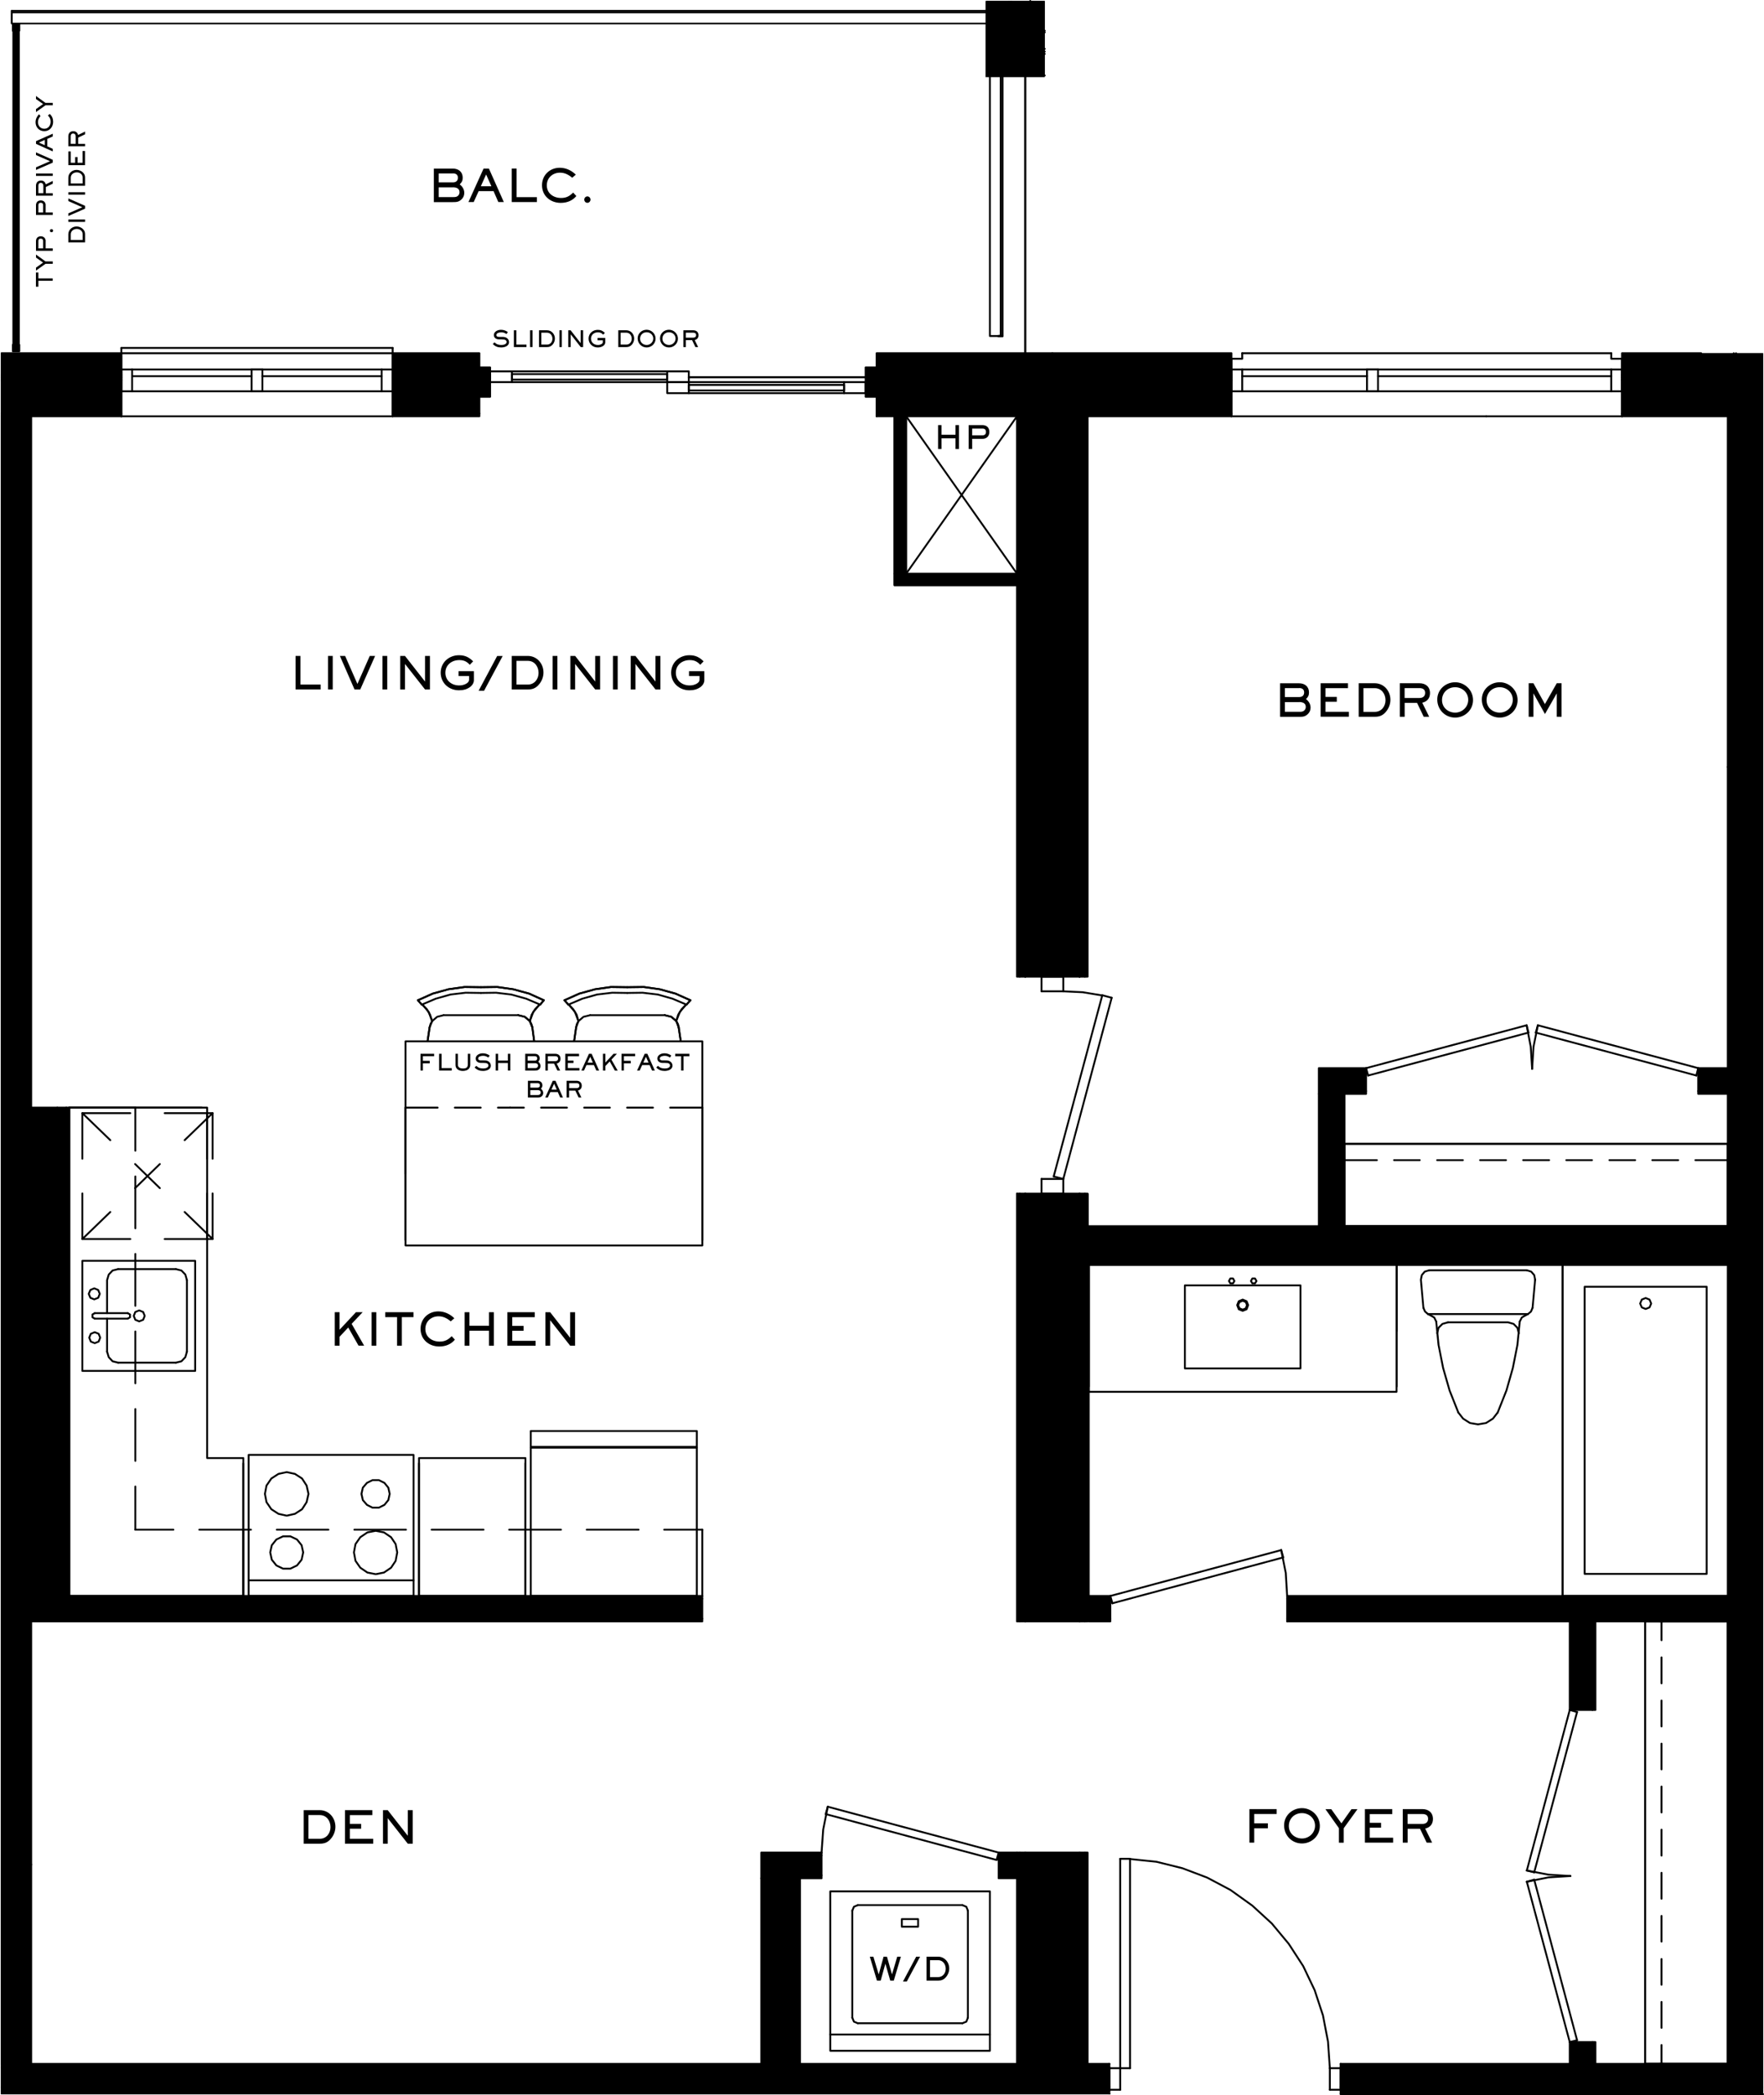 <?xml version="1.0" encoding="UTF-8"?>
<svg id="Layer_1" data-name="Layer 1" xmlns="http://www.w3.org/2000/svg" xmlns:xlink="http://www.w3.org/1999/xlink" viewBox="0 0 323.02 383.63">
  <defs>
    <style>
      .cls-1, .cls-2 {
        fill: none;
      }

      .cls-3 {
        clip-path: url(#clippath-17);
      }

      .cls-4 {
        clip-path: url(#clippath-19);
      }

      .cls-5 {
        clip-path: url(#clippath-11);
      }

      .cls-6 {
        clip-path: url(#clippath-16);
      }

      .cls-7 {
        clip-path: url(#clippath-18);
      }

      .cls-8 {
        clip-path: url(#clippath-10);
      }

      .cls-9 {
        clip-path: url(#clippath-15);
      }

      .cls-10 {
        clip-path: url(#clippath-13);
      }

      .cls-11 {
        clip-path: url(#clippath-14);
      }

      .cls-12 {
        clip-path: url(#clippath-12);
      }

      .cls-13 {
        clip-path: url(#clippath-20);
      }

      .cls-14 {
        clip-path: url(#clippath-21);
      }

      .cls-15 {
        clip-path: url(#clippath-22);
      }

      .cls-16 {
        clip-path: url(#clippath-23);
      }

      .cls-17 {
        clip-path: url(#clippath-24);
      }

      .cls-18 {
        clip-path: url(#clippath-1);
      }

      .cls-19 {
        clip-path: url(#clippath-3);
      }

      .cls-20 {
        clip-path: url(#clippath-4);
      }

      .cls-21 {
        clip-path: url(#clippath-2);
      }

      .cls-22 {
        clip-path: url(#clippath-7);
      }

      .cls-23 {
        clip-path: url(#clippath-6);
      }

      .cls-24 {
        clip-path: url(#clippath-9);
      }

      .cls-25 {
        clip-path: url(#clippath-8);
      }

      .cls-26 {
        clip-path: url(#clippath-5);
      }

      .cls-2 {
        stroke: #000;
        stroke-linecap: round;
        stroke-linejoin: round;
        stroke-width: .34px;
      }

      .cls-27 {
        clip-path: url(#clippath);
      }
    </style>
    <clipPath id="clippath">
      <rect class="cls-1" x="245.2" y="377.62" width=".63" height="5.88"/>
    </clipPath>
    <clipPath id="clippath-1">
      <rect class="cls-1" x=".17" y="383.17" width="203.32" height=".34"/>
    </clipPath>
    <clipPath id="clippath-2">
      <rect class="cls-1" x="202.86" y="377.62" width=".63" height="5.88"/>
    </clipPath>
    <clipPath id="clippath-3">
      <rect class="cls-1" x=".17" y="378.42" width=".8" height=".29"/>
    </clipPath>
    <clipPath id="clippath-4">
      <rect class="cls-1" x="317.77" y="382.08" width="5.12" height=".29"/>
    </clipPath>
    <clipPath id="clippath-5">
      <rect class="cls-1" x="245.36" y="382.71" width="77.53" height=".29"/>
    </clipPath>
    <clipPath id="clippath-6">
      <rect class="cls-1" x=".17" y="382.71" width="203.15" height=".29"/>
    </clipPath>
    <clipPath id="clippath-7">
      <rect class="cls-1" x=".17" y="382.08" width="187.74" height=".29"/>
    </clipPath>
    <clipPath id="clippath-8">
      <rect class="cls-1" x="317.77" y="382.08" width="5.12" height=".29"/>
    </clipPath>
    <clipPath id="clippath-9">
      <rect class="cls-1" x=".17" y="75.94" width="5.88" height=".63"/>
    </clipPath>
    <clipPath id="clippath-10">
      <rect class="cls-1" x=".17" y="75.94" width=".34" height="302.31"/>
    </clipPath>
    <clipPath id="clippath-11">
      <rect class="cls-1" x="2.15" y="4.16" width="178.79" height=".29"/>
    </clipPath>
    <clipPath id="clippath-12">
      <rect class="cls-1" x="2.15" y="2.14" width="178.79" height=".29"/>
    </clipPath>
    <clipPath id="clippath-13">
      <rect class="cls-1" x="2.15" y="1.85" width="178.79" height=".29"/>
    </clipPath>
    <clipPath id="clippath-14">
      <rect class="cls-1" x="2.15" y="1.85" width="178.79" height=".29"/>
    </clipPath>
    <clipPath id="clippath-15">
      <rect class="cls-1" x="180.47" y=".17" width=".63" height="10.04"/>
    </clipPath>
    <clipPath id="clippath-16">
      <rect class="cls-1" x="184.63" y=".17" width=".29" height="9.45"/>
    </clipPath>
    <clipPath id="clippath-17">
      <rect class="cls-1" x="185.01" y=".17" width=".29" height="9.45"/>
    </clipPath>
    <clipPath id="clippath-18">
      <rect class="cls-1" x="188.71" y=".17" width=".63" height="5.46"/>
    </clipPath>
    <clipPath id="clippath-19">
      <rect class="cls-1" x=".17" y="75.94" width="22.39" height=".63"/>
    </clipPath>
    <clipPath id="clippath-20">
      <rect class="cls-1" x=".17" y="64.39" width="22.39" height=".63"/>
    </clipPath>
    <clipPath id="clippath-21">
      <rect class="cls-1" x=".17" y="75.6" width="22.22" height=".29"/>
    </clipPath>
    <clipPath id="clippath-22">
      <rect class="cls-1" x=".17" y="68.55" width="22.22" height=".29"/>
    </clipPath>
    <clipPath id="clippath-23">
      <rect class="cls-1" x=".17" y="68.97" width="22.22" height=".29"/>
    </clipPath>
    <clipPath id="clippath-24">
      <rect class="cls-1" x=".17" y="69.47" width="22.22" height=".29"/>
    </clipPath>
  </defs>
  <path d="M.17,378.55h.63v-.63H.17v.63ZM5.08,378.55h182.66v-.63H5.08v.63ZM197.69,378.55h5.46v-.63h-5.46v.63ZM245.49,378.55h72.41v-.63h-72.41v.63Z"/>
  <path d="M.17,383.46h202.99v-.63H.17v.63ZM245.49,383.46h77.36v-.63h-77.36v.63Z"/>
  <path d="M.17,382.83h202.99v-.63H.17v.63ZM245.49,382.83h77.36v-.63h-77.36v.63Z"/>
  <path d="M.17,382.2h187.57v-3.65H.17v3.65ZM197.69,382.2h5.46v-3.65h-5.46v3.65ZM245.49,382.2h72.41v-3.65h-72.41v3.65Z"/>
  <rect x="317.9" y="64.68" width="4.96" height="317.52"/>
  <path d="M197.69,76.23h27.8v-.5h-27.8v.5ZM297.02,76.23h20.87v-.5h-20.87v.5Z"/>
  <path d="M192.7,68.67h32.8v-3.99h-32.8v3.99ZM297.02,68.67h20.45v-3.99h-20.45v3.99Z"/>
  <path d="M192.7,69.09h32.8v-.42h-32.8v.42ZM297.02,69.09h20.45v-.42h-20.45v.42Z"/>
  <path d="M197.69,69.59h27.8v-.5h-27.8v.5ZM297.02,69.59h20.87v-.5h-20.87v.5Z"/>
  <path d="M197.69,75.73h27.8v-6.13h-27.8v6.13ZM297.02,75.73h20.87v-6.13h-20.87v6.13Z"/>
  <rect x="317.48" y="64.68" width=".42" height="4.41"/>
  <rect x="5.08" y="76.23" width=".63" height="301.69"/>
  <rect x=".17" y="76.23" width=".63" height="301.69"/>
  <rect x=".8" y="76.23" width="4.28" height="302.32"/>
  <path d="M187.74,382.2h9.95v-42.97h-9.95v42.97ZM187.74,296.9h9.95v-78.33h-9.95v78.33ZM187.74,178.84h9.95v-109.75h-9.95v109.75Z"/>
  <path d="M186.23,377.92h.5v-38.68h-.5v38.68ZM186.23,296.9h.5v-78.33h-.5v78.33ZM186.23,178.84h.5v-102.61h-.5v102.61Z"/>
  <path d="M186.73,377.92h1.01v-38.68h-1.01v38.68ZM186.73,296.9h1.01v-78.33h-1.01v78.33ZM186.73,178.84h1.01v-102.61h-1.01v102.61Z"/>
  <path d="M197.69,377.92h.97v-38.68h-.97v38.68ZM197.69,296.9h.97v-78.33h-.97v78.33ZM197.69,178.84h.97v-102.61h-.97v102.61Z"/>
  <path d="M198.66,377.92h.5v-38.68h-.5v38.68ZM198.66,296.9h.5v-78.33h-.5v78.33ZM198.66,178.84h.5v-102.61h-.5v102.61Z"/>
  <rect x="316.39" y="76.23" width="1.51" height="301.69"/>
  <path d="M245.7,200.3h4.45v-.5h-4.45v.5ZM310.97,200.3h5.42v-.5h-5.42v.5Z"/>
  <path d="M241.5,196.14h8.65v-.55h-8.65v.55ZM310.97,196.14h5.42v-.55h-5.42v.55Z"/>
  <path d="M242.05,199.79h8.11v-3.65h-8.11v3.65ZM310.97,199.79h5.42v-3.65h-5.42v3.65Z"/>
  <rect x="164.35" y="105.04" width="21.88" height="1.64"/>
  <rect x="163.8" y="106.68" width="22.43" height=".5"/>
  <rect x="164.35" y="76.23" width="1.6" height="28.81"/>
  <rect x="163.8" y="76.23" width=".55" height="30.45"/>
  <rect x="5.71" y="202.82" width="4.79" height="93.58"/>
  <rect x="12.14" y="202.82" width=".54" height="89.42"/>
  <rect x="10.5" y="202.82" width="1.64" height="89.92"/>
  <rect x="5.71" y="296.39" width="122.89" height=".5"/>
  <rect x="12.14" y="292.24" width="116.46" height=".5"/>
  <rect x="10.5" y="292.74" width="118.1" height="3.65"/>
  <rect x="199.16" y="231.08" width="117.22" height=".55"/>
  <path d="M199.16,225.08h42.88v-.55h-42.88v.55ZM245.7,225.08h70.69v-.55h-70.69v.55Z"/>
  <rect x="199.16" y="225.08" width="117.22" height="6.01"/>
  <rect x="245.7" y="200.3" width=".5" height="24.23"/>
  <rect x="241.5" y="196.14" width=".55" height="28.39"/>
  <rect x="242.05" y="199.79" width="3.65" height="25.28"/>
  <rect x="158.51" y="67.28" width="2.02" height="5.38"/>
  <rect x="87.78" y="67.28" width="1.97" height="5.38"/>
  <rect x="180.77" y="9.87" width="10.54" height="3.95"/>
  <rect x="180.77" y=".17" width="3.99" height="9.7"/>
  <rect x="184.76" y=".17" width=".38" height="9.28"/>
  <path d="M185.14.17v8.78h6.17v-3.02l-2.02-.04-.08-.04-.13-.04-.08-.04h-.13v-.13h-.04v-.08h-.04v-.08h-.04v-.09h-.04v-.08h-.04V.17h-3.53ZM189,.17v5.12h.04v.13h.04v.13h.13l.08.04,2.02.04V.17h-2.31Z"/>
  <rect x="185.14" y="8.95" width="6.17" height=".5"/>
  <rect x="184.76" y="9.45" width="6.55" height=".42"/>
  <polygon points="188.66 .17 188.66 5.29 188.71 5.29 188.71 5.38 188.75 5.38 188.75 5.46 188.79 5.46 188.79 5.55 188.83 5.55 188.83 5.63 188.87 5.63 188.87 5.75 189 5.75 189.08 5.8 189.21 5.84 189.29 5.88 191.27 5.92 191.31 5.92 191.31 5.63 189.29 5.59 189.21 5.55 189.08 5.55 189.08 5.42 189.04 5.42 189.04 5.29 189 5.29 189 .17 188.66 .17"/>
  <path d="M.17,76.23h22.05v-.5H.17v.5ZM71.9,76.23h15.88v-.5h-15.88v.5ZM160.52,76.23h27.22v-.5h-27.22v.5Z"/>
  <path d="M.17,68.67h22.05v-3.99H.17v3.99ZM71.9,68.67h15.88v-3.99h-15.88v3.99ZM160.52,68.67h32.17v-3.99h-32.17v3.99Z"/>
  <path d="M.17,69.09h22.05v-.42H.17v.42ZM71.9,69.09h15.88v-.42h-15.88v.42ZM160.52,69.09h32.17v-.42h-32.17v.42Z"/>
  <path d="M.17,69.59h22.05v-.5H.17v.5ZM71.9,69.59h15.88v-.5h-15.88v.5ZM160.52,69.59h27.22v-.5h-27.22v.5Z"/>
  <path d="M.17,75.73h22.05v-6.13H.17v6.13ZM71.9,75.73h15.88v-6.13h-15.88v6.13ZM160.52,75.73h27.22v-6.13h-27.22v6.13Z"/>
  <path d="M199.37,296.9h3.95v-.5h-3.95v.5ZM235.7,296.9h52.25v-.5h-52.25v.5ZM291.61,296.9h24.78v-.5h-24.78v.5Z"/>
  <path d="M199.37,296.39h3.95v-3.65h-3.95v3.65ZM235.7,296.39h80.68v-3.65h-80.68v3.65Z"/>
  <path d="M287.45,377.92h.5v-3.99h-.5v3.99ZM287.45,313.11h.5v-16.21h-.5v16.21Z"/>
  <path d="M291.61,377.92h.54v-3.99h-.54v3.99ZM291.61,313.11h.54v-16.21h-.54v16.21Z"/>
  <path d="M287.95,377.92h3.65v-3.99h-3.65v3.99ZM287.95,313.11h3.65v-16.72h-3.65v16.72Z"/>
  <path d="M139.4,339.74h11.05v-.5h-11.05v.5ZM182.87,339.74h3.36v-.5h-3.36v.5Z"/>
  <path d="M145.95,343.94h4.49v-.55h-4.49v.55ZM182.87,343.94h3.36v-.55h-3.36v.55Z"/>
  <path d="M139.94,343.39h10.5v-3.65h-10.5v3.65ZM182.87,343.39h3.36v-3.65h-3.36v3.65Z"/>
  <rect x="139.4" y="339.74" width=".55" height="38.18"/>
  <rect x="145.95" y="343.94" width=".55" height="33.98"/>
  <rect x="139.94" y="343.39" width="6.01" height="34.52"/>
  <rect x="2.35" y="4.45" width="1.18" height="1.18"/>
  <rect x="2.35" y="63.13" width="1.18" height="1.18"/>
  <rect x="2.44" y="5.63" width="1.01" height="57.5"/>
  <line class="cls-2" x1="317.9" y1="377.92" x2="245.49" y2="377.92"/>
  <g class="cls-27">
    <line class="cls-2" x1="245.49" y1="377.92" x2="245.49" y2="383.46"/>
  </g>
  <line class="cls-2" x1="245.49" y1="383.46" x2="322.85" y2="383.46"/>
  <line class="cls-2" x1="203.15" y1="377.92" x2="197.69" y2="377.92"/>
  <line class="cls-2" x1="187.74" y1="377.92" x2="5.71" y2="377.92"/>
  <g class="cls-18">
    <line class="cls-2" x1=".17" y1="383.46" x2="203.15" y2="383.46"/>
  </g>
  <g class="cls-21">
    <line class="cls-2" x1="203.15" y1="383.46" x2="203.15" y2="377.92"/>
  </g>
  <line class="cls-2" x1="317.9" y1="378.55" x2="317.9" y2="377.92"/>
  <line class="cls-2" x1="245.49" y1="378.55" x2="317.9" y2="378.55"/>
  <g class="cls-19">
    <line class="cls-2" x1=".17" y1="378.55" x2=".8" y2="378.55"/>
  </g>
  <polyline class="cls-2" points="5.08 378.55 187.74 378.55 187.74 377.92"/>
  <polyline class="cls-2" points="197.69 377.92 197.69 378.55 203.15 378.55"/>
  <g class="cls-20">
    <line class="cls-2" x1="322.85" y1="382.2" x2="317.9" y2="382.2"/>
  </g>
  <g class="cls-26">
    <line class="cls-2" x1="245.49" y1="382.83" x2="322.85" y2="382.83"/>
  </g>
  <g class="cls-23">
    <line class="cls-2" x1=".17" y1="382.83" x2="203.15" y2="382.83"/>
  </g>
  <line class="cls-2" x1="197.69" y1="382.2" x2="187.74" y2="382.2"/>
  <line class="cls-2" x1="317.9" y1="382.2" x2="317.9" y2="378.55"/>
  <line class="cls-2" x1="245.49" y1="382.2" x2="317.9" y2="382.2"/>
  <line class="cls-2" x1="4.45" y1="378.55" x2="5.08" y2="378.55"/>
  <g class="cls-22">
    <line class="cls-2" x1=".17" y1="382.2" x2="187.74" y2="382.2"/>
  </g>
  <line class="cls-2" x1="187.74" y1="382.2" x2="187.74" y2="378.55"/>
  <polyline class="cls-2" points="197.69 378.55 197.69 382.2 203.15 382.2"/>
  <line class="cls-2" x1="317.9" y1="76.23" x2="317.9" y2="377.92"/>
  <polyline class="cls-2" points="317.9 64.68 317.9 68.67 317.9 69.09 317.9 69.59 317.9 75.73 317.9 76.23"/>
  <polyline class="cls-2" points="317.9 377.92 317.9 378.55 317.9 382.2"/>
  <g class="cls-25">
    <line class="cls-2" x1="317.9" y1="382.2" x2="322.85" y2="382.2"/>
  </g>
  <polyline class="cls-2" points="197.69 76.23 225.5 76.23 225.5 64.68 192.7 64.68 192.7 69.09"/>
  <line class="cls-2" x1="297.02" y1="76.23" x2="317.9" y2="76.23"/>
  <polyline class="cls-2" points="311.51 64.68 297.02 64.68 297.02 76.23"/>
  <polyline class="cls-2" points="225.5 75.73 197.69 75.73 197.69 76.23"/>
  <polyline class="cls-2" points="317.9 76.23 317.9 75.73 297.02 75.73"/>
  <line class="cls-2" x1="317.48" y1="68.67" x2="297.02" y2="68.67"/>
  <line class="cls-2" x1="225.5" y1="68.67" x2="192.7" y2="68.67"/>
  <line class="cls-2" x1="192.7" y1="69.09" x2="197.69" y2="69.09"/>
  <polyline class="cls-2" points="225.5 69.09 197.69 69.09 197.69 69.59"/>
  <polyline class="cls-2" points="317.9 69.59 317.9 69.09 317.48 69.09 297.02 69.09"/>
  <polyline class="cls-2" points="225.5 69.59 197.69 69.59 197.69 75.73"/>
  <polyline class="cls-2" points="317.9 75.73 317.9 69.59 297.02 69.59"/>
  <line class="cls-2" x1="297.02" y1="76.23" x2="225.5" y2="76.23"/>
  <line class="cls-2" x1="297.02" y1="65.69" x2="297.02" y2="76.23"/>
  <polyline class="cls-2" points="297.02 65.69 295.05 65.69 295.05 64.68"/>
  <polyline class="cls-2" points="227.47 64.68 227.47 65.69 225.5 65.69 225.5 76.23"/>
  <line class="cls-2" x1="227.47" y1="64.68" x2="295.05" y2="64.68"/>
  <line class="cls-2" x1="227.47" y1="71.65" x2="295.05" y2="71.65"/>
  <line class="cls-2" x1="227.47" y1="67.66" x2="295.05" y2="67.66"/>
  <line class="cls-2" x1="295.05" y1="71.65" x2="295.05" y2="67.66"/>
  <line class="cls-2" x1="297.02" y1="71.65" x2="295.05" y2="71.65"/>
  <line class="cls-2" x1="297.02" y1="67.66" x2="297.02" y2="71.65"/>
  <line class="cls-2" x1="295.05" y1="67.66" x2="297.02" y2="67.66"/>
  <line class="cls-2" x1="252.34" y1="68.88" x2="295.05" y2="68.88"/>
  <line class="cls-2" x1="227.47" y1="68.88" x2="250.32" y2="68.88"/>
  <line class="cls-2" x1="225.5" y1="71.65" x2="225.5" y2="67.66"/>
  <line class="cls-2" x1="227.47" y1="71.65" x2="225.5" y2="71.65"/>
  <line class="cls-2" x1="227.47" y1="67.66" x2="227.47" y2="71.65"/>
  <line class="cls-2" x1="225.5" y1="67.66" x2="227.47" y2="67.66"/>
  <line class="cls-2" x1="250.32" y1="71.65" x2="250.32" y2="67.66"/>
  <line class="cls-2" x1="252.34" y1="71.65" x2="250.32" y2="71.65"/>
  <line class="cls-2" x1="252.34" y1="67.66" x2="252.34" y2="71.65"/>
  <line class="cls-2" x1="250.32" y1="67.66" x2="252.34" y2="67.66"/>
  <polyline class="cls-2" points="317.48 64.68 317.48 68.67 317.48 69.09"/>
  <line class="cls-2" x1="317.9" y1="69.09" x2="317.48" y2="69.09"/>
  <line class="cls-2" x1="5.71" y1="377.92" x2="5.71" y2="76.23"/>
  <g class="cls-24">
    <line class="cls-2" x1="5.71" y1="76.23" x2=".17" y2="76.23"/>
  </g>
  <g class="cls-8">
    <line class="cls-2" x1=".17" y1="76.23" x2=".17" y2="377.92"/>
  </g>
  <line class="cls-2" x1="5.08" y1="76.23" x2="5.08" y2="377.92"/>
  <line class="cls-2" x1=".8" y1="76.23" x2=".8" y2="377.92"/>
  <line class="cls-2" x1=".8" y1="378.55" x2=".8" y2="377.92"/>
  <line class="cls-2" x1="4.45" y1="378.55" x2="4.45" y2="377.92"/>
  <line class="cls-2" x1="4.45" y1="76.23" x2="4.45" y2="377.92"/>
  <line class="cls-2" x1="5.08" y1="378.55" x2="4.45" y2="378.55"/>
  <line class="cls-2" x1="5.08" y1="378.55" x2="5.08" y2="377.92"/>
  <line class="cls-2" x1="197.69" y1="339.23" x2="187.74" y2="339.23"/>
  <line class="cls-2" x1="197.69" y1="218.57" x2="187.74" y2="218.57"/>
  <line class="cls-2" x1="187.74" y1="296.9" x2="197.69" y2="296.9"/>
  <line class="cls-2" x1="187.74" y1="178.84" x2="197.69" y2="178.84"/>
  <polyline class="cls-2" points="197.69 178.84 197.69 76.23 197.69 75.73 197.69 69.59 197.69 69.09 192.7 69.09 187.74 69.09 187.74 69.59 187.74 75.73 187.74 76.23 187.74 178.84"/>
  <line class="cls-2" x1="197.69" y1="296.9" x2="197.69" y2="218.57"/>
  <line class="cls-2" x1="187.74" y1="218.57" x2="187.74" y2="296.9"/>
  <line class="cls-2" x1="197.69" y1="377.92" x2="197.69" y2="339.23"/>
  <polyline class="cls-2" points="187.74 339.23 187.74 377.92 187.74 378.55 187.74 382.2 197.69 382.2 197.69 378.55 197.69 377.92"/>
  <polyline class="cls-2" points="186.23 76.23 186.23 178.84 187.74 178.84"/>
  <line class="cls-2" x1="187.74" y1="76.23" x2="186.23" y2="76.23"/>
  <polyline class="cls-2" points="186.23 218.57 186.23 296.9 187.74 296.9"/>
  <line class="cls-2" x1="187.74" y1="218.57" x2="186.23" y2="218.57"/>
  <polyline class="cls-2" points="186.23 339.23 186.23 377.92 187.74 377.92"/>
  <line class="cls-2" x1="187.74" y1="339.23" x2="186.23" y2="339.23"/>
  <line class="cls-2" x1="186.73" y1="178.84" x2="186.73" y2="76.23"/>
  <line class="cls-2" x1="186.73" y1="296.9" x2="186.73" y2="218.57"/>
  <line class="cls-2" x1="186.73" y1="377.92" x2="186.73" y2="339.23"/>
  <line class="cls-2" x1="187.74" y1="178.84" x2="187.74" y2="76.23"/>
  <line class="cls-2" x1="187.74" y1="296.9" x2="187.74" y2="218.57"/>
  <line class="cls-2" x1="187.74" y1="377.92" x2="187.74" y2="339.23"/>
  <polyline class="cls-2" points="197.69 178.84 199.16 178.84 199.16 76.23 197.69 76.23"/>
  <polyline class="cls-2" points="197.69 296.9 199.16 296.9 199.16 218.57 197.69 218.57"/>
  <polyline class="cls-2" points="197.69 377.92 199.16 377.92 199.16 339.23 197.69 339.23"/>
  <line class="cls-2" x1="197.69" y1="76.23" x2="197.69" y2="178.84"/>
  <line class="cls-2" x1="198.66" y1="178.84" x2="198.66" y2="76.23"/>
  <line class="cls-2" x1="197.69" y1="218.57" x2="197.69" y2="296.9"/>
  <line class="cls-2" x1="198.66" y1="296.9" x2="198.66" y2="218.57"/>
  <line class="cls-2" x1="197.69" y1="339.23" x2="197.69" y2="377.92"/>
  <line class="cls-2" x1="198.66" y1="377.92" x2="198.66" y2="339.23"/>
  <rect class="cls-2" x="316.39" y="76.23" width="1.51" height="301.69"/>
  <line class="cls-2" x1="316.89" y1="377.92" x2="316.89" y2="76.23"/>
  <polyline class="cls-2" points="246.2 200.3 250.15 200.3 250.15 195.59 241.5 195.59 241.5 196.14 241.5 200.3"/>
  <rect class="cls-2" x="310.97" y="195.59" width="5.42" height="4.7"/>
  <line class="cls-2" x1="316.39" y1="199.79" x2="310.97" y2="199.79"/>
  <line class="cls-2" x1="250.15" y1="199.79" x2="245.7" y2="199.79"/>
  <line class="cls-2" x1="316.39" y1="196.14" x2="310.97" y2="196.14"/>
  <line class="cls-2" x1="250.15" y1="196.14" x2="242.05" y2="196.14"/>
  <rect class="cls-2" x="246.2" y="209.45" width="70.18" height="15.08"/>
  <line class="cls-2" x1="316.39" y1="212.44" x2="310.46" y2="212.44"/>
  <line class="cls-2" x1="307.31" y1="212.44" x2="302.57" y2="212.44"/>
  <line class="cls-2" x1="299.42" y1="212.44" x2="294.71" y2="212.44"/>
  <line class="cls-2" x1="291.52" y1="212.44" x2="286.82" y2="212.44"/>
  <line class="cls-2" x1="283.67" y1="212.44" x2="278.92" y2="212.44"/>
  <line class="cls-2" x1="275.77" y1="212.44" x2="271.03" y2="212.44"/>
  <line class="cls-2" x1="267.88" y1="212.44" x2="263.17" y2="212.44"/>
  <line class="cls-2" x1="259.98" y1="212.44" x2="255.28" y2="212.44"/>
  <line class="cls-2" x1="252.13" y1="212.44" x2="246.2" y2="212.44"/>
  <polyline class="cls-2" points="246.2 212.77 246.2 212.73 246.2 212.69 246.2 212.6 246.2 212.52 246.2 212.44 246.2 212.31 246.2 212.23 246.2 212.14 246.2 212.1 246.2 212.06 246.2 212.1 246.2 212.14 246.2 212.23 246.2 212.31 246.2 212.44 246.2 212.52 246.2 212.6 246.2 212.69 246.2 212.73 246.2 212.77"/>
  <polyline class="cls-2" points="316.39 212.06 316.39 212.1 316.39 212.14 316.39 212.23 316.39 212.31 316.39 212.44 316.39 212.52 316.39 212.6 316.39 212.69 316.39 212.73 316.39 212.77 316.39 212.73 316.39 212.69 316.39 212.6 316.39 212.52 316.39 212.44 316.39 212.31 316.39 212.23 316.39 212.14 316.39 212.1 316.39 212.06"/>
  <rect class="cls-2" x="246.2" y="209.45" width="70.18" height="15.08"/>
  <polyline class="cls-2" points="280.56 195.72 280.81 191.69 281.61 187.74"/>
  <polyline class="cls-2" points="280.56 195.72 280.31 191.69 279.55 187.74"/>
  <line class="cls-2" x1="310.63" y1="196.94" x2="310.97" y2="195.59"/>
  <line class="cls-2" x1="281.23" y1="189.08" x2="310.63" y2="196.94"/>
  <line class="cls-2" x1="281.61" y1="187.74" x2="281.23" y2="189.08"/>
  <line class="cls-2" x1="310.97" y1="195.59" x2="281.61" y2="187.74"/>
  <line class="cls-2" x1="279.55" y1="187.74" x2="250.15" y2="195.59"/>
  <line class="cls-2" x1="279.89" y1="189.08" x2="279.55" y2="187.74"/>
  <line class="cls-2" x1="250.53" y1="196.94" x2="279.89" y2="189.08"/>
  <line class="cls-2" x1="250.15" y1="195.59" x2="250.53" y2="196.94"/>
  <line class="cls-2" x1="245.49" y1="382.66" x2="245.49" y2="378.71"/>
  <line class="cls-2" x1="243.52" y1="382.66" x2="245.49" y2="382.66"/>
  <line class="cls-2" x1="243.52" y1="378.71" x2="243.52" y2="382.66"/>
  <line class="cls-2" x1="245.49" y1="378.71" x2="243.52" y2="378.71"/>
  <line class="cls-2" x1="205.13" y1="382.66" x2="205.13" y2="378.71"/>
  <line class="cls-2" x1="203.15" y1="382.66" x2="205.13" y2="382.66"/>
  <line class="cls-2" x1="203.15" y1="378.71" x2="203.15" y2="382.66"/>
  <line class="cls-2" x1="205.13" y1="378.71" x2="203.15" y2="378.71"/>
  <polyline class="cls-2" points="243.52 378.71 243.18 373.84 242.26 369.05 240.74 364.43 238.64 360.02 236 355.95 232.89 352.21 229.32 348.94 225.33 346.08 221.05 343.81 216.51 342.09 211.76 340.91 206.93 340.41"/>
  <line class="cls-2" x1="206.93" y1="340.37" x2="205.13" y2="340.37"/>
  <line class="cls-2" x1="206.93" y1="378.71" x2="206.93" y2="340.37"/>
  <line class="cls-2" x1="205.13" y1="378.71" x2="206.93" y2="378.71"/>
  <line class="cls-2" x1="205.13" y1="340.37" x2="205.13" y2="378.71"/>
  <line class="cls-2" x1="186.23" y1="105.04" x2="165.94" y2="105.04"/>
  <polyline class="cls-2" points="163.8 105.04 163.8 106.68 163.8 107.18 186.23 107.18 186.23 105.04"/>
  <line class="cls-2" x1="164.35" y1="106.68" x2="186.23" y2="106.68"/>
  <polyline class="cls-2" points="165.94 105.04 165.94 76.23 163.8 76.23 163.8 105.04"/>
  <line class="cls-2" x1="164.35" y1="76.23" x2="164.35" y2="105.04"/>
  <line class="cls-2" x1="164.35" y1="106.68" x2="164.35" y2="105.04"/>
  <path class="cls-2" d="M97.19,265.06h30.41v-3.02h-30.41v3.02ZM97.19,264.94h30.41v-2.9h-30.41v2.9Z"/>
  <rect class="cls-2" x="97.19" y="265.06" width="30.41" height="27.17"/>
  <rect class="cls-2" x="45.53" y="266.41" width="30.2" height="25.83"/>
  <polyline class="cls-2" points="66.19 273.55 66.44 272.41 67.2 271.53 68.21 271.03 69.38 271.03 70.39 271.53 71.11 272.41 71.36 273.55 71.11 274.68 70.39 275.56 69.38 276.07 68.21 276.07 67.2 275.56 66.44 274.68 66.19 273.55"/>
  <polyline class="cls-2" points="48.51 273.55 48.8 272.03 49.69 270.73 50.99 269.89 52.5 269.56 54.01 269.89 55.31 270.73 56.15 272.03 56.49 273.55 56.15 275.06 55.31 276.36 54.01 277.2 52.5 277.54 50.99 277.2 49.69 276.36 48.8 275.06 48.51 273.55"/>
  <polyline class="cls-2" points="49.48 284.26 49.77 282.95 50.61 281.9 51.83 281.32 53.17 281.32 54.39 281.9 55.23 282.95 55.52 284.26 55.23 285.6 54.39 286.65 53.17 287.24 51.83 287.24 50.61 286.65 49.77 285.6 49.48 284.26"/>
  <polyline class="cls-2" points="64.81 284.26 65.1 282.74 65.98 281.48 67.28 280.6 68.8 280.31 70.31 280.6 71.61 281.48 72.45 282.74 72.74 284.26 72.45 285.81 71.61 287.07 70.31 287.95 68.8 288.25 67.28 287.95 65.98 287.07 65.1 285.81 64.81 284.26"/>
  <line class="cls-2" x1="75.73" y1="289.38" x2="45.53" y2="289.38"/>
  <line class="cls-2" x1="96.22" y1="292.24" x2="96.22" y2="280.1"/>
  <rect class="cls-2" x="76.73" y="266.99" width="19.49" height="25.24"/>
  <line class="cls-2" x1="76.73" y1="292.24" x2="76.73" y2="267.96"/>
  <line class="cls-2" x1="96.22" y1="267.96" x2="96.22" y2="292.24"/>
  <line class="cls-2" x1="15.08" y1="203.83" x2="15.08" y2="212.18"/>
  <polyline class="cls-2" points="15.08 218.53 15.08 226.88 23.86 226.88"/>
  <polyline class="cls-2" points="30.16 226.88 38.93 226.88 38.93 218.53"/>
  <polyline class="cls-2" points="38.93 212.18 38.93 203.83 30.16 203.83"/>
  <polyline class="cls-2" points="23.86 203.83 15.08 203.83 20.2 208.78"/>
  <line class="cls-2" x1="24.74" y1="213.15" x2="29.27" y2="217.56"/>
  <line class="cls-2" x1="33.81" y1="221.93" x2="38.93" y2="226.88"/>
  <line class="cls-2" x1="15.08" y1="226.88" x2="20.2" y2="221.93"/>
  <line class="cls-2" x1="24.74" y1="217.56" x2="29.27" y2="213.15"/>
  <line class="cls-2" x1="33.81" y1="208.78" x2="38.93" y2="203.83"/>
  <line class="cls-2" x1="37.93" y1="226.88" x2="37.93" y2="218.53"/>
  <line class="cls-2" x1="37.93" y1="212.18" x2="37.93" y2="203.83"/>
  <rect class="cls-2" x="15.08" y="230.87" width="20.66" height="20.16"/>
  <polyline class="cls-2" points="17.35 245.95 18.06 245.66 18.35 244.94 18.06 244.23 17.35 243.94 16.63 244.23 16.34 244.94 16.63 245.66 17.35 245.95"/>
  <line class="cls-2" x1="19.61" y1="241.46" x2="19.61" y2="247.51"/>
  <polyline class="cls-2" points="23.39 240.45 23.81 240.7 23.81 241.21 23.39 241.46"/>
  <line class="cls-2" x1="17.35" y1="240.45" x2="23.39" y2="240.45"/>
  <line class="cls-2" x1="17.35" y1="241.46" x2="23.39" y2="241.46"/>
  <polyline class="cls-2" points="17.35 240.45 16.93 240.7 16.93 241.21 17.35 241.46"/>
  <polyline class="cls-2" points="17.26 237.93 17.98 237.64 18.27 236.92 17.98 236.21 17.26 235.91 16.55 236.21 16.25 236.92 16.55 237.64 17.26 237.93"/>
  <polyline class="cls-2" points="19.61 247.51 19.91 248.51 20.62 249.27 21.63 249.52"/>
  <polyline class="cls-2" points="32.21 249.52 33.22 249.27 33.94 248.51 34.23 247.51"/>
  <polyline class="cls-2" points="34.23 234.4 33.94 233.39 33.22 232.64 32.21 232.39"/>
  <polyline class="cls-2" points="21.63 232.39 20.62 232.64 19.91 233.39 19.61 234.4 19.61 240.45"/>
  <line class="cls-2" x1="32.21" y1="232.39" x2="21.63" y2="232.39"/>
  <line class="cls-2" x1="34.23" y1="247.51" x2="34.23" y2="234.4"/>
  <line class="cls-2" x1="21.63" y1="249.52" x2="32.21" y2="249.52"/>
  <polyline class="cls-2" points="25.49 241.96 26.21 241.67 26.5 240.95 26.21 240.24 25.49 239.95 24.78 240.24 24.49 240.95 24.78 241.67 25.49 241.96"/>
  <line class="cls-2" x1="128.6" y1="292.24" x2="128.6" y2="280.1"/>
  <line class="cls-2" x1="12.68" y1="202.82" x2="24.78" y2="202.82"/>
  <line class="cls-2" x1="24.78" y1="280.1" x2="31.75" y2="280.1"/>
  <line class="cls-2" x1="36.5" y1="280.1" x2="45.95" y2="280.1"/>
  <line class="cls-2" x1="50.69" y1="280.1" x2="60.14" y2="280.1"/>
  <line class="cls-2" x1="64.89" y1="280.1" x2="74.34" y2="280.1"/>
  <line class="cls-2" x1="79.04" y1="280.1" x2="88.54" y2="280.1"/>
  <line class="cls-2" x1="93.24" y1="280.1" x2="102.73" y2="280.1"/>
  <line class="cls-2" x1="107.44" y1="280.1" x2="116.93" y2="280.1"/>
  <line class="cls-2" x1="121.63" y1="280.1" x2="128.6" y2="280.1"/>
  <line class="cls-2" x1="24.78" y1="202.82" x2="24.78" y2="210.71"/>
  <line class="cls-2" x1="24.78" y1="215.42" x2="24.78" y2="224.91"/>
  <line class="cls-2" x1="24.78" y1="229.61" x2="24.78" y2="239.11"/>
  <line class="cls-2" x1="24.78" y1="243.81" x2="24.78" y2="253.3"/>
  <line class="cls-2" x1="24.78" y1="258.01" x2="24.78" y2="267.5"/>
  <line class="cls-2" x1="24.78" y1="272.2" x2="24.78" y2="280.1"/>
  <line class="cls-2" x1="5.71" y1="202.82" x2="5.71" y2="292.24"/>
  <polyline class="cls-2" points="12.68 292.24 12.68 202.82 5.71 202.82"/>
  <line class="cls-2" x1="10.5" y1="296.39" x2="5.71" y2="296.39"/>
  <line class="cls-2" x1="10.5" y1="292.74" x2="10.5" y2="296.39"/>
  <line class="cls-2" x1="10.5" y1="292.24" x2="10.5" y2="202.82"/>
  <line class="cls-2" x1="10.5" y1="292.24" x2="10.5" y2="292.74"/>
  <line class="cls-2" x1="12.14" y1="292.24" x2="12.14" y2="292.74"/>
  <line class="cls-2" x1="12.14" y1="292.24" x2="12.14" y2="202.82"/>
  <line class="cls-2" x1="126.13" y1="69.09" x2="158.51" y2="69.09"/>
  <line class="cls-2" x1="187.74" y1="64.68" x2="187.74" y2="13.82"/>
  <polyline class="cls-2" points="183.25 61.53 181.27 61.53 181.27 13.82"/>
  <line class="cls-2" x1="183.25" y1="13.82" x2="183.25" y2="61.53"/>
  <g class="cls-5">
    <line class="cls-2" x1="180.77" y1="4.28" x2="2.15" y2="4.28"/>
  </g>
  <g class="cls-12">
    <line class="cls-2" x1="2.15" y1="2.27" x2="180.77" y2="2.27"/>
  </g>
  <line class="cls-2" x1="183.58" y1="61.53" x2="182.78" y2="61.53"/>
  <line class="cls-2" x1="183.58" y1="13.82" x2="183.58" y2="61.53"/>
  <g class="cls-10">
    <line class="cls-2" x1="2.15" y1="1.97" x2="180.77" y2="1.97"/>
  </g>
  <line class="cls-2" x1="183.37" y1="61.53" x2="182.95" y2="61.53"/>
  <line class="cls-2" x1="183.58" y1="61.53" x2="182.78" y2="61.53"/>
  <line class="cls-2" x1="183.58" y1="13.82" x2="183.58" y2="61.53"/>
  <g class="cls-11">
    <line class="cls-2" x1="2.15" y1="1.97" x2="180.77" y2="1.97"/>
  </g>
  <polyline class="cls-2" points="5.71 296.9 128.6 296.9 128.6 292.24 12.68 292.24"/>
  <polyline class="cls-2" points="5.71 292.24 5.71 296.39 5.71 296.9"/>
  <polyline class="cls-2" points="128.6 296.39 10.5 296.39 5.71 296.39"/>
  <line class="cls-2" x1="128.6" y1="292.74" x2="12.14" y2="292.74"/>
  <line class="cls-2" x1="44.56" y1="292.24" x2="44.56" y2="280.1"/>
  <polyline class="cls-2" points="37.93 266.99 37.93 202.82 12.68 202.82 12.68 292.24 44.56 292.24 44.56 266.99 37.93 266.99"/>
  <line class="cls-2" x1="12.68" y1="202.82" x2="36.92" y2="202.82"/>
  <line class="cls-2" x1="44.56" y1="267.96" x2="44.56" y2="292.24"/>
  <line class="cls-2" x1="158.51" y1="69.09" x2="126.13" y2="69.09"/>
  <line class="cls-2" x1="128.6" y1="202.82" x2="122.72" y2="202.82"/>
  <line class="cls-2" x1="119.57" y1="202.82" x2="114.83" y2="202.82"/>
  <line class="cls-2" x1="111.68" y1="202.82" x2="106.97" y2="202.82"/>
  <line class="cls-2" x1="103.82" y1="202.82" x2="99.08" y2="202.82"/>
  <line class="cls-2" x1="95.93" y1="202.82" x2="91.18" y2="202.82"/>
  <line class="cls-2" x1="88.03" y1="202.82" x2="83.29" y2="202.82"/>
  <polyline class="cls-2" points="80.14 202.82 74.26 202.82 74.26 214.91"/>
  <rect class="cls-2" x="74.26" y="190.68" width="54.35" height="37.38"/>
  <line class="cls-2" x1="128.6" y1="202.82" x2="128.6" y2="227.05"/>
  <line class="cls-2" x1="74.26" y1="227.05" x2="74.26" y2="202.82"/>
  <polyline class="cls-2" points="97.48 188.12 97.31 187.53 97.02 186.98 97.36 185.81 97.99 184.8 98.83 183.92 98.87 183.96 98.91 183.96 99.58 183.16 96.89 181.94 94 181.15 91.06 180.73 88.07 180.77 85.09 180.73 82.11 181.15 79.25 181.94 76.52 183.16 77.24 183.96 77.28 183.96 77.32 183.92 78.16 184.8 78.75 185.81 79.13 186.98 78.83 187.53 78.67 188.12 78.29 190.68"/>
  <line class="cls-2" x1="97.82" y1="190.68" x2="97.48" y2="188.12"/>
  <polyline class="cls-2" points="98.83 183.92 97.65 185.3 97.02 186.98"/>
  <line class="cls-2" x1="98.91" y1="183.96" x2="99.58" y2="183.16"/>
  <polyline class="cls-2" points="77.32 183.92 78.5 185.3 79.13 186.98"/>
  <line class="cls-2" x1="94.88" y1="185.89" x2="81.23" y2="185.89"/>
  <line class="cls-2" x1="77.24" y1="183.96" x2="76.52" y2="183.16"/>
  <line class="cls-2" x1="97.82" y1="190.68" x2="97.48" y2="188.12"/>
  <line class="cls-2" x1="78.67" y1="188.12" x2="78.29" y2="190.68"/>
  <polyline class="cls-2" points="88.07 181.82 90.85 181.78 93.62 182.11 96.35 182.87 98.91 183.96"/>
  <polyline class="cls-2" points="88.07 180.77 91.06 180.73 94 181.15 96.89 181.94 99.58 183.16"/>
  <polyline class="cls-2" points="77.24 183.96 79.8 182.87 82.49 182.11 85.26 181.78 88.07 181.82"/>
  <polyline class="cls-2" points="76.52 183.16 79.25 181.94 82.11 181.15 85.09 180.73 88.07 180.77"/>
  <polyline class="cls-2" points="78.67 188.12 79.13 186.98 80.05 186.19 81.23 185.89"/>
  <polyline class="cls-2" points="94.88 185.89 96.1 186.19 97.02 186.98 97.48 188.12"/>
  <polyline class="cls-2" points="94.88 185.89 96.1 186.19 97.02 186.98 97.48 188.12"/>
  <polyline class="cls-2" points="124.28 188.12 124.15 187.53 123.82 186.98 124.19 185.81 124.82 184.8 125.66 183.92 125.71 183.96 126.42 183.16 123.69 181.94 120.83 181.15 117.89 180.73 114.87 180.77 111.89 180.73 108.95 181.15 106.09 181.94 103.36 183.16 104.08 183.96 104.12 183.92 104.96 184.8 105.59 185.81 105.92 186.98 105.63 187.53 105.5 188.12 105.13 190.68"/>
  <line class="cls-2" x1="124.66" y1="190.68" x2="124.28" y2="188.12"/>
  <polyline class="cls-2" points="125.66 183.92 124.49 185.3 123.82 186.98"/>
  <line class="cls-2" x1="125.71" y1="183.96" x2="126.42" y2="183.16"/>
  <polyline class="cls-2" points="104.12 183.92 105.29 185.3 105.92 186.98"/>
  <line class="cls-2" x1="121.72" y1="185.89" x2="108.07" y2="185.89"/>
  <line class="cls-2" x1="104.08" y1="183.96" x2="103.36" y2="183.16"/>
  <line class="cls-2" x1="124.66" y1="190.68" x2="124.28" y2="188.12"/>
  <line class="cls-2" x1="105.5" y1="188.12" x2="105.13" y2="190.68"/>
  <polyline class="cls-2" points="114.87 181.82 117.68 181.78 120.46 182.11 123.14 182.87 125.71 183.96"/>
  <polyline class="cls-2" points="114.87 180.77 117.89 180.73 120.83 181.15 123.69 181.94 126.42 183.16"/>
  <polyline class="cls-2" points="104.08 183.96 106.64 182.87 109.33 182.11 112.1 181.78 114.87 181.82"/>
  <polyline class="cls-2" points="103.36 183.16 106.09 181.94 108.95 181.15 111.89 180.73 114.87 180.77"/>
  <polyline class="cls-2" points="105.5 188.12 105.92 186.98 106.85 186.19 108.07 185.89"/>
  <polyline class="cls-2" points="121.72 185.89 122.93 186.19 123.86 186.98 124.28 188.12"/>
  <polyline class="cls-2" points="121.72 185.89 122.93 186.19 123.86 186.98 124.28 188.12"/>
  <polyline class="cls-2" points="199.16 231.63 316.39 231.63 316.39 224.53 246.2 224.53"/>
  <polyline class="cls-2" points="241.5 224.53 199.16 224.53 199.16 231.63"/>
  <line class="cls-2" x1="316.39" y1="231.08" x2="199.16" y2="231.08"/>
  <line class="cls-2" x1="316.39" y1="225.08" x2="245.7" y2="225.08"/>
  <line class="cls-2" x1="242.05" y1="225.08" x2="199.16" y2="225.08"/>
  <line class="cls-2" x1="246.2" y1="224.53" x2="246.2" y2="200.3"/>
  <line class="cls-2" x1="241.5" y1="200.3" x2="241.5" y2="224.53"/>
  <line class="cls-2" x1="245.7" y1="200.3" x2="245.7" y2="224.53"/>
  <polyline class="cls-2" points="242.05 200.3 242.05 199.79 242.05 196.14"/>
  <line class="cls-2" x1="245.7" y1="200.3" x2="245.7" y2="199.79"/>
  <polyline class="cls-2" points="242.05 200.3 242.05 224.53 242.05 225.08"/>
  <line class="cls-2" x1="245.7" y1="224.53" x2="245.7" y2="225.08"/>
  <line class="cls-2" x1="69.89" y1="71.65" x2="24.19" y2="71.65"/>
  <line class="cls-2" x1="69.89" y1="67.66" x2="24.19" y2="67.66"/>
  <line class="cls-2" x1="24.19" y1="71.65" x2="24.19" y2="67.66"/>
  <line class="cls-2" x1="22.22" y1="71.65" x2="24.19" y2="71.65"/>
  <line class="cls-2" x1="22.22" y1="67.66" x2="22.22" y2="71.65"/>
  <line class="cls-2" x1="24.19" y1="67.66" x2="22.22" y2="67.66"/>
  <line class="cls-2" x1="46.07" y1="68.88" x2="24.19" y2="68.88"/>
  <line class="cls-2" x1="69.89" y1="68.88" x2="48.05" y2="68.88"/>
  <line class="cls-2" x1="71.9" y1="71.65" x2="71.9" y2="67.66"/>
  <line class="cls-2" x1="69.89" y1="71.65" x2="71.9" y2="71.65"/>
  <line class="cls-2" x1="69.89" y1="67.66" x2="69.89" y2="71.65"/>
  <line class="cls-2" x1="71.9" y1="67.66" x2="69.89" y2="67.66"/>
  <line class="cls-2" x1="48.05" y1="71.65" x2="48.05" y2="67.66"/>
  <line class="cls-2" x1="46.07" y1="71.65" x2="48.05" y2="71.65"/>
  <line class="cls-2" x1="46.07" y1="67.66" x2="46.07" y2="71.65"/>
  <line class="cls-2" x1="48.05" y1="67.66" x2="46.07" y2="67.66"/>
  <line class="cls-2" x1="71.9" y1="63.71" x2="71.9" y2="64.68"/>
  <line class="cls-2" x1="22.22" y1="63.71" x2="71.9" y2="63.71"/>
  <line class="cls-2" x1="22.22" y1="64.68" x2="22.22" y2="63.71"/>
  <rect class="cls-2" x="126.13" y="70.48" width="28.43" height="1.01"/>
  <rect class="cls-2" x="122.18" y="69.97" width="3.95" height="2.02"/>
  <rect class="cls-2" x="154.56" y="69.97" width="3.95" height="2.02"/>
  <line class="cls-2" x1="126.13" y1="69.97" x2="154.56" y2="69.97"/>
  <line class="cls-2" x1="154.56" y1="71.99" x2="126.13" y2="71.99"/>
  <rect class="cls-2" x="93.74" y="68.5" width="28.43" height="1.01"/>
  <rect class="cls-2" x="89.75" y="68" width="3.99" height="1.97"/>
  <rect class="cls-2" x="122.18" y="68" width="3.95" height="1.97"/>
  <line class="cls-2" x1="93.74" y1="68" x2="122.18" y2="68"/>
  <line class="cls-2" x1="122.18" y1="69.97" x2="93.74" y2="69.97"/>
  <rect class="cls-2" x="158.51" y="67.28" width="2.02" height="5.38"/>
  <rect class="cls-2" x="87.78" y="67.28" width="1.97" height="5.38"/>
  <line class="cls-2" x1="187.74" y1="64.68" x2="187.74" y2="13.82"/>
  <line class="cls-2" x1="180.77" y1="13.82" x2="191.31" y2="13.82"/>
  <g class="cls-9">
    <line class="cls-2" x1="180.77" y1=".17" x2="180.77" y2="9.87"/>
  </g>
  <line class="cls-2" x1="180.77" y1="9.87" x2="180.77" y2="13.82"/>
  <line class="cls-2" x1="191.31" y1="9.87" x2="184.76" y2="9.87"/>
  <line class="cls-2" x1="184.76" y1="9.45" x2="184.76" y2="9.87"/>
  <g class="cls-6">
    <line class="cls-2" x1="184.76" y1=".17" x2="184.76" y2="9.45"/>
  </g>
  <g class="cls-3">
    <line class="cls-2" x1="185.14" y1=".17" x2="185.14" y2="9.45"/>
  </g>
  <line class="cls-2" x1="191.31" y1="8.95" x2="185.14" y2="8.95"/>
  <line class="cls-2" x1="191.31" y1="9.45" x2="185.14" y2="9.45"/>
  <polyline class="cls-2" points="191.31 5.63 189.29 5.63 189.08 5.54 189 5.29"/>
  <g class="cls-7">
    <line class="cls-2" x1="189" y1="5.29" x2="189" y2=".17"/>
  </g>
  <line class="cls-2" x1="188.66" y1=".17" x2="188.66" y2="5.29"/>
  <polyline class="cls-2" points="188.66 5.29 188.87 5.75 189.29 5.92 191.31 5.92"/>
  <g class="cls-4">
    <line class="cls-2" x1=".17" y1="76.23" x2="22.22" y2="76.23"/>
  </g>
  <line class="cls-2" x1="22.22" y1="76.23" x2="22.22" y2="64.68"/>
  <g class="cls-13">
    <line class="cls-2" x1="22.22" y1="64.68" x2=".17" y2="64.68"/>
  </g>
  <rect class="cls-2" x="71.9" y="64.68" width="15.88" height="11.55"/>
  <line class="cls-2" x1="160.52" y1="76.23" x2="187.74" y2="76.23"/>
  <polyline class="cls-2" points="192.7 69.09 192.7 64.68 160.52 64.68 160.52 76.23"/>
  <g class="cls-14">
    <line class="cls-2" x1="22.22" y1="75.73" x2=".17" y2="75.73"/>
  </g>
  <line class="cls-2" x1="87.78" y1="75.73" x2="71.9" y2="75.73"/>
  <polyline class="cls-2" points="187.74 76.23 187.74 75.73 160.52 75.73"/>
  <g class="cls-15">
    <line class="cls-2" x1="22.22" y1="68.67" x2=".17" y2="68.67"/>
  </g>
  <line class="cls-2" x1="87.78" y1="68.67" x2="71.9" y2="68.67"/>
  <line class="cls-2" x1="187.74" y1="69.09" x2="192.7" y2="69.09"/>
  <line class="cls-2" x1="192.7" y1="68.67" x2="160.52" y2="68.67"/>
  <g class="cls-16">
    <line class="cls-2" x1="22.22" y1="69.09" x2=".17" y2="69.09"/>
  </g>
  <line class="cls-2" x1="87.78" y1="69.09" x2="71.9" y2="69.09"/>
  <polyline class="cls-2" points="187.74 69.59 187.74 69.09 160.52 69.09"/>
  <g class="cls-17">
    <line class="cls-2" x1="22.22" y1="69.59" x2=".17" y2="69.59"/>
  </g>
  <line class="cls-2" x1="87.78" y1="69.59" x2="71.9" y2="69.59"/>
  <polyline class="cls-2" points="187.74 75.73 187.74 69.59 160.52 69.59"/>
  <line class="cls-2" x1="71.9" y1="76.23" x2="22.22" y2="76.23"/>
  <line class="cls-2" x1="71.9" y1="76.23" x2="71.9" y2="64.68"/>
  <polyline class="cls-2" points="22.22 76.23 22.22 64.68 71.9 64.68"/>
  <line class="cls-2" x1="190.72" y1="178.84" x2="194.71" y2="178.84"/>
  <line class="cls-2" x1="190.72" y1="181.52" x2="190.72" y2="178.84"/>
  <line class="cls-2" x1="194.71" y1="181.52" x2="190.72" y2="181.52"/>
  <line class="cls-2" x1="194.71" y1="178.84" x2="194.71" y2="181.52"/>
  <line class="cls-2" x1="190.72" y1="215.88" x2="194.71" y2="215.88"/>
  <line class="cls-2" x1="190.72" y1="218.57" x2="190.72" y2="215.88"/>
  <line class="cls-2" x1="194.71" y1="218.57" x2="190.72" y2="218.57"/>
  <line class="cls-2" x1="194.71" y1="215.88" x2="194.71" y2="218.57"/>
  <polyline class="cls-2" points="194.71 181.52 198.28 181.69 201.85 182.28"/>
  <line class="cls-2" x1="201.85" y1="182.24" x2="203.57" y2="182.7"/>
  <line class="cls-2" x1="192.95" y1="215.42" x2="201.85" y2="182.24"/>
  <line class="cls-2" x1="194.71" y1="215.88" x2="192.95" y2="215.42"/>
  <line class="cls-2" x1="203.57" y1="182.7" x2="194.71" y2="215.88"/>
  <rect class="cls-2" x="199.37" y="292.24" width="3.95" height="4.66"/>
  <line class="cls-2" x1="235.7" y1="296.9" x2="287.45" y2="296.9"/>
  <polyline class="cls-2" points="292.15 296.9 316.39 296.9 316.39 292.24 235.7 292.24 235.7 296.9"/>
  <line class="cls-2" x1="316.39" y1="296.39" x2="291.61" y2="296.39"/>
  <line class="cls-2" x1="203.32" y1="296.39" x2="199.37" y2="296.39"/>
  <line class="cls-2" x1="287.95" y1="296.39" x2="235.7" y2="296.39"/>
  <line class="cls-2" x1="203.32" y1="292.74" x2="199.37" y2="292.74"/>
  <line class="cls-2" x1="316.39" y1="292.74" x2="235.7" y2="292.74"/>
  <line class="cls-2" x1="255.74" y1="231.63" x2="255.74" y2="243.73"/>
  <rect class="cls-2" x="199.37" y="231.63" width="56.36" height="23.23"/>
  <line class="cls-2" x1="199.37" y1="253.89" x2="199.37" y2="231.63"/>
  <line class="cls-2" x1="255.74" y1="231.63" x2="255.74" y2="253.89"/>
  <polyline class="cls-2" points="230.08 234.57 229.82 234.99 229.32 234.99 229.07 234.57 229.32 234.11 229.82 234.11 230.08 234.57"/>
  <polyline class="cls-2" points="226.04 234.57 225.79 234.99 225.29 234.99 225.04 234.57 225.29 234.11 225.79 234.11 226.04 234.57"/>
  <polyline class="cls-2" points="228.35 238.98 228.14 239.57 227.56 239.82 226.97 239.57 226.72 238.98 226.97 238.43 227.56 238.18 228.14 238.43 228.35 238.98"/>
  <polyline class="cls-2" points="228.56 238.98 228.27 238.27 227.56 237.97 226.84 238.27 226.55 238.98 226.84 239.74 227.56 240.03 228.27 239.74 228.56 238.98"/>
  <rect class="cls-2" x="216.97" y="235.37" width="21.17" height="15.2"/>
  <line class="cls-2" x1="286.15" y1="292.24" x2="286.15" y2="231.63"/>
  <line class="cls-2" x1="282.53" y1="231.63" x2="262.37" y2="231.63"/>
  <line class="cls-2" x1="199.37" y1="231.63" x2="199.37" y2="292.24"/>
  <polyline class="cls-2" points="235.7 292.28 235.45 288.04 234.61 283.84"/>
  <line class="cls-2" x1="234.99" y1="285.18" x2="234.61" y2="283.84"/>
  <line class="cls-2" x1="203.7" y1="293.58" x2="234.99" y2="285.18"/>
  <line class="cls-2" x1="203.32" y1="292.24" x2="203.7" y2="293.58"/>
  <line class="cls-2" x1="234.61" y1="283.84" x2="203.32" y2="292.24"/>
  <line class="cls-2" x1="286.15" y1="231.63" x2="316.39" y2="231.63"/>
  <line class="cls-2" x1="286.15" y1="292.24" x2="286.15" y2="231.63"/>
  <line class="cls-2" x1="316.39" y1="292.24" x2="286.15" y2="292.24"/>
  <polyline class="cls-2" points="301.35 237.68 300.64 237.97 300.34 238.69 300.64 239.4 301.35 239.69 302.06 239.4 302.36 238.69 302.06 237.97 301.35 237.68"/>
  <rect class="cls-2" x="290.18" y="235.62" width="22.34" height="52.58"/>
  <polyline class="cls-2" points="263.17 244.15 263.42 243.14 264.14 242.42 265.15 242.13"/>
  <polyline class="cls-2" points="278.12 244.15 277.87 243.14 277.16 242.42 276.15 242.13 265.15 242.13"/>
  <line class="cls-2" x1="279.76" y1="240.62" x2="261.53" y2="240.62"/>
  <polyline class="cls-2" points="260.65 239.48 260.19 234.32 260.36 233.48 260.9 232.85 261.7 232.6"/>
  <line class="cls-2" x1="280.64" y1="239.48" x2="281.11" y2="234.32"/>
  <line class="cls-2" x1="279.38" y1="240.83" x2="279.8" y2="240.62"/>
  <polyline class="cls-2" points="281.11 234.32 280.94 233.48 280.39 232.85 279.59 232.6"/>
  <polyline class="cls-2" points="279.8 240.62 280.35 240.16 280.64 239.48"/>
  <polyline class="cls-2" points="279.38 240.83 278.67 241.25 278.29 242"/>
  <polyline class="cls-2" points="274.26 258.64 275.86 254.6 277.03 250.49 277.87 246.25 278.29 242"/>
  <line class="cls-2" x1="279.59" y1="232.6" x2="261.7" y2="232.6"/>
  <line class="cls-2" x1="261.91" y1="240.83" x2="261.49" y2="240.62"/>
  <polyline class="cls-2" points="274.26 258.64 273.38 259.77 272.12 260.57 270.65 260.82 269.18 260.57 267.92 259.77 267.04 258.64"/>
  <polyline class="cls-2" points="261.49 240.62 260.95 240.16 260.65 239.48"/>
  <polyline class="cls-2" points="261.91 240.83 262.63 241.25 263 242"/>
  <polyline class="cls-2" points="267.04 258.64 265.44 254.6 264.26 250.49 263.42 246.25 263 242"/>
  <polyline class="cls-2" points="287.45 296.9 287.45 313.11 292.15 313.11 292.15 296.9"/>
  <rect class="cls-2" x="287.45" y="373.93" width="4.7" height="3.99"/>
  <line class="cls-2" x1="287.95" y1="313.11" x2="287.95" y2="296.9"/>
  <line class="cls-2" x1="287.95" y1="377.92" x2="287.95" y2="373.93"/>
  <line class="cls-2" x1="291.61" y1="377.92" x2="291.61" y2="373.93"/>
  <line class="cls-2" x1="291.61" y1="313.11" x2="291.61" y2="296.9"/>
  <line class="cls-2" x1="291.61" y1="296.39" x2="291.61" y2="296.9"/>
  <line class="cls-2" x1="287.95" y1="296.39" x2="287.95" y2="296.9"/>
  <rect class="cls-2" x="301.27" y="296.9" width="15.12" height="81.02"/>
  <line class="cls-2" x1="304.25" y1="296.9" x2="304.25" y2="300.34"/>
  <line class="cls-2" x1="304.25" y1="303.49" x2="304.25" y2="308.24"/>
  <line class="cls-2" x1="304.25" y1="311.39" x2="304.25" y2="316.13"/>
  <line class="cls-2" x1="304.25" y1="319.28" x2="304.25" y2="323.99"/>
  <line class="cls-2" x1="304.25" y1="327.14" x2="304.25" y2="331.88"/>
  <line class="cls-2" x1="304.25" y1="335.03" x2="304.25" y2="339.78"/>
  <line class="cls-2" x1="304.25" y1="342.93" x2="304.25" y2="347.68"/>
  <line class="cls-2" x1="304.25" y1="350.83" x2="304.25" y2="355.53"/>
  <line class="cls-2" x1="304.25" y1="358.72" x2="304.25" y2="363.43"/>
  <line class="cls-2" x1="304.25" y1="366.58" x2="304.25" y2="371.32"/>
  <line class="cls-2" x1="304.25" y1="374.47" x2="304.25" y2="377.92"/>
  <polyline class="cls-2" points="304.63 377.92 304.58 377.92 304.54 377.92 304.46 377.92 304.37 377.92 304.25 377.92 304.16 377.92 304.08 377.92 304 377.92 303.95 377.92 303.91 377.92 303.95 377.92 304 377.92 304.08 377.92 304.16 377.92 304.25 377.92 304.37 377.92 304.46 377.92 304.54 377.92 304.58 377.92 304.63 377.92"/>
  <polyline class="cls-2" points="303.91 296.9 303.95 296.9 304 296.9 304.08 296.9 304.16 296.9 304.25 296.9 304.37 296.9 304.46 296.9 304.54 296.9 304.58 296.9 304.63 296.9 304.58 296.9 304.54 296.9 304.46 296.9 304.37 296.9 304.25 296.9 304.16 296.9 304.08 296.9 304 296.9 303.95 296.9 303.91 296.9"/>
  <rect class="cls-2" x="301.27" y="296.9" width="15.12" height="81.02"/>
  <polyline class="cls-2" points="287.57 343.52 283.54 343.77 279.59 344.57"/>
  <polyline class="cls-2" points="287.57 343.52 283.54 343.27 279.59 342.51"/>
  <line class="cls-2" x1="288.79" y1="373.59" x2="287.45" y2="373.93"/>
  <line class="cls-2" x1="280.94" y1="344.19" x2="288.79" y2="373.59"/>
  <line class="cls-2" x1="279.59" y1="344.57" x2="280.94" y2="344.19"/>
  <line class="cls-2" x1="287.45" y1="373.93" x2="279.59" y2="344.57"/>
  <line class="cls-2" x1="279.59" y1="342.51" x2="287.45" y2="313.11"/>
  <line class="cls-2" x1="280.94" y1="342.85" x2="279.59" y2="342.51"/>
  <line class="cls-2" x1="288.79" y1="313.49" x2="280.94" y2="342.85"/>
  <line class="cls-2" x1="287.45" y1="313.11" x2="288.79" y2="313.49"/>
  <rect class="cls-2" x="182.87" y="339.23" width="3.36" height="4.7"/>
  <polyline class="cls-2" points="150.44 339.23 139.4 339.23 139.4 339.74 139.4 343.94"/>
  <polyline class="cls-2" points="146.5 343.94 150.44 343.94 150.44 339.23"/>
  <line class="cls-2" x1="182.87" y1="339.74" x2="186.23" y2="339.74"/>
  <line class="cls-2" x1="139.94" y1="339.74" x2="150.44" y2="339.74"/>
  <line class="cls-2" x1="182.87" y1="343.39" x2="186.23" y2="343.39"/>
  <line class="cls-2" x1="145.95" y1="343.39" x2="150.44" y2="343.39"/>
  <polyline class="cls-2" points="139.4 343.94 139.4 377.92 146.5 377.92 146.5 343.94"/>
  <polyline class="cls-2" points="139.94 377.92 139.94 343.94 139.94 343.39 139.94 339.74"/>
  <polyline class="cls-2" points="145.95 377.92 145.95 343.94 145.95 343.39"/>
  <rect class="cls-2" x="152.04" y="346.33" width="29.23" height="29.19"/>
  <rect class="cls-2" x="165.14" y="351.41" width="2.98" height="1.39"/>
  <polyline class="cls-2" points="157.08 348.85 156.37 349.15 156.07 349.86"/>
  <polyline class="cls-2" points="177.24 349.86 176.95 349.15 176.23 348.85"/>
  <polyline class="cls-2" points="157.08 370.48 156.37 370.19 156.07 369.47"/>
  <polyline class="cls-2" points="177.24 369.47 176.95 370.19 176.23 370.48"/>
  <line class="cls-2" x1="177.24" y1="369.47" x2="177.24" y2="349.86"/>
  <line class="cls-2" x1="176.23" y1="348.85" x2="157.08" y2="348.85"/>
  <line class="cls-2" x1="156.07" y1="369.47" x2="156.07" y2="349.86"/>
  <line class="cls-2" x1="176.23" y1="370.48" x2="157.08" y2="370.48"/>
  <line class="cls-2" x1="181.27" y1="372.54" x2="152.04" y2="372.54"/>
  <polyline class="cls-2" points="150.44 339.28 150.74 335.03 151.58 330.83"/>
  <line class="cls-2" x1="151.2" y1="332.18" x2="151.58" y2="330.83"/>
  <line class="cls-2" x1="182.49" y1="340.58" x2="151.2" y2="332.18"/>
  <line class="cls-2" x1="182.87" y1="339.23" x2="182.49" y2="340.58"/>
  <line class="cls-2" x1="151.58" y1="330.83" x2="182.87" y2="339.23"/>
  <rect class="cls-2" x="2.35" y="4.45" width="1.18" height="1.18"/>
  <rect class="cls-2" x="2.35" y="63.13" width="1.18" height="1.18"/>
  <rect class="cls-2" x="2.44" y="5.63" width="1.01" height="57.5"/>
  <line class="cls-2" x1="186.23" y1="76.23" x2="165.94" y2="105.04"/>
  <line class="cls-2" x1="165.94" y1="76.23" x2="186.23" y2="105.04"/>
  <g>
    <path d="M84.5,36.52c-.5.47-.92.49-1.57.49h-3.49v-6.14h3.49c1.03,0,1.8.6,1.8,1.68,0,.53-.17.85-.55,1.21.5.39.84.91.84,1.57,0,.47-.18.88-.52,1.19ZM82.94,31.76h-2.61v1.64h2.61c.54,0,.91-.28.91-.85s-.37-.8-.91-.8ZM82.94,34.31h-2.61v1.78h2.7c.33,0,.62-.02.87-.27.16-.16.25-.39.25-.62,0-.72-.61-.9-1.21-.9Z"/>
    <path d="M91.25,37l-.87-2h-2.73l-.91,2h-.96l2.77-6.13h.98l2.73,6.13h-1ZM89.01,31.96l-.96,2.14h1.93l-.96-2.14Z"/>
    <path d="M93.71,37v-6.14h.89v5.24h3.71v.9h-4.6Z"/>
    <path d="M102.68,37.15c-1.88,0-3.43-1.27-3.43-3.23,0-1.86,1.43-3.2,3.25-3.2,1.13,0,2.14.48,2.94,1.26l-.66.57c-.65-.55-1.35-.93-2.23-.93-1.34,0-2.42.93-2.42,2.32,0,1.49,1.24,2.31,2.61,2.31.96,0,1.55-.32,2.21-.99l.59.64c-.73.87-1.74,1.25-2.86,1.25Z"/>
    <path d="M107.56,37.14c-.33,0-.57-.28-.57-.59s.25-.59.57-.59.57.28.57.59-.25.59-.57.59Z"/>
  </g>
  <g>
    <path d="M174.97,82.22v-1.96h-2.56v1.96h-.63v-4.38h.63v1.77h2.56v-1.77h.64v4.38h-.64Z"/>
    <path d="M179.91,80.36h-1.89v1.86h-.64v-4.38h2.52c.77,0,1.27.46,1.27,1.25s-.51,1.27-1.27,1.27ZM179.91,78.48h-1.89v1.23h1.89c.41,0,.64-.2.64-.62s-.22-.61-.64-.61Z"/>
  </g>
  <line class="cls-2" x1="64.34" y1="296.9" x2="64.34" y2="296.9"/>
  <line class="cls-2" x1="93.41" y1="202.82" x2="93.41" y2="202.82"/>
  <line class="cls-2" x1="186.23" y1="140.45" x2="186.23" y2="140.45"/>
  <line class="cls-2" x1="316.39" y1="140.45" x2="316.39" y2="140.45"/>
  <line class="cls-2" x1="272.16" y1="76.23" x2="272.16" y2="76.23"/>
  <g>
    <path d="M77.44,193.4v.85h1.25v.46h-1.25v1.32h-.44v-3.07h2.5v.44h-2.06Z"/>
    <path d="M80.41,196.03v-3.07h.45v2.62h1.86v.45h-2.3Z"/>
    <path d="M85.89,195.65c-.26.35-.75.45-1.16.45s-.9-.14-1.15-.51c-.16-.23-.17-.45-.17-.72v-1.91h.44v1.91c0,.21.01.39.17.55.19.19.52.23.78.23.56,0,.87-.17.87-.78v-1.91h.44v1.91c0,.31-.02.53-.22.78Z"/>
    <path d="M88.44,196.1c-.62,0-1.09-.18-1.53-.63l.31-.3c.39.37.74.48,1.28.48.34,0,.94-.11.94-.55,0-.15-.08-.27-.2-.35-.16-.1-.31-.11-.76-.12h-.46c-.47-.02-.91-.27-.91-.8,0-.45.37-.75.76-.88.17-.05.35-.08.53-.08.46,0,.9.14,1.27.42l-.25.36c-.33-.21-.56-.32-.96-.32-.3,0-.9.1-.9.49,0,.3.27.35.52.35h.45c.34,0,.62,0,.92.19.27.17.43.44.43.77,0,.75-.85.97-1.44.97Z"/>
    <path d="M93,196.03v-1.38h-1.79v1.38h-.44v-3.07h.44v1.24h1.79v-1.24h.45v3.07h-.45Z"/>
    <path d="M98.72,195.79c-.25.23-.46.24-.79.24h-1.75v-3.07h1.75c.52,0,.9.3.9.84,0,.26-.09.43-.27.61.25.2.42.46.42.79,0,.23-.09.44-.26.6ZM97.93,193.4h-1.31v.82h1.31c.27,0,.45-.14.45-.42s-.18-.4-.45-.4ZM97.93,194.69h-1.31v.89h1.35c.16,0,.31-.01.43-.14.08-.08.13-.19.13-.31,0-.36-.31-.45-.61-.45Z"/>
    <path d="M101.94,194.74l.63,1.29h-.5l-.61-1.27h-1.14v1.27h-.45v-3.07h1.81c.56,0,.96.32.96.91,0,.47-.26.77-.7.88ZM101.68,193.4h-1.36v.91h1.36c.3,0,.52-.14.52-.47s-.23-.44-.52-.44Z"/>
    <path d="M103.52,196.03v-3.07h2.51v.45h-2.06v.8h1.04v.44h-1.04v.92h2.14v.45h-2.59Z"/>
    <path d="M109.2,196.03l-.44-1h-1.37l-.45,1h-.48l1.39-3.07h.49l1.37,3.07h-.5ZM108.08,193.51l-.48,1.07h.96l-.48-1.07Z"/>
    <path d="M112.59,196.03l-.94-1.67-.8.85v.82h-.44v-3.07h.44v1.61l1.5-1.61h.62l-1.01,1.07,1.15,2.01h-.52Z"/>
    <path d="M114.25,193.4v.85h1.25v.46h-1.25v1.32h-.44v-3.07h2.5v.44h-2.06Z"/>
    <path d="M119.4,196.03l-.44-1h-1.37l-.45,1h-.48l1.39-3.07h.49l1.37,3.07h-.5ZM118.28,193.51l-.48,1.07h.96l-.48-1.07Z"/>
    <path d="M121.7,196.1c-.62,0-1.09-.18-1.53-.63l.31-.3c.39.37.74.48,1.28.48.34,0,.94-.11.94-.55,0-.15-.08-.27-.2-.35-.16-.1-.31-.11-.76-.12h-.46c-.47-.02-.91-.27-.91-.8,0-.45.37-.75.76-.88.17-.05.35-.08.53-.08.46,0,.9.14,1.27.42l-.25.36c-.33-.21-.56-.32-.96-.32-.3,0-.9.1-.9.49,0,.3.27.35.52.35h.45c.34,0,.62,0,.92.19.27.17.43.44.43.77,0,.75-.85.97-1.44.97Z"/>
    <path d="M125.16,193.41v2.62h-.43v-2.62h-1.09v-.45h2.6v.45h-1.08Z"/>
  </g>
  <g>
    <path d="M99.21,200.73c-.25.23-.46.24-.79.24h-1.75v-3.07h1.75c.52,0,.9.3.9.84,0,.26-.09.43-.27.61.25.2.42.46.42.79,0,.23-.09.44-.26.6ZM98.42,198.34h-1.31v.82h1.31c.27,0,.45-.14.45-.42s-.18-.4-.45-.4ZM98.42,199.62h-1.31v.89h1.35c.16,0,.31-.01.43-.14.08-.08.13-.19.13-.31,0-.36-.31-.45-.61-.45Z"/>
    <path d="M102.58,200.97l-.44-1h-1.37l-.45,1h-.48l1.39-3.07h.49l1.37,3.07h-.5ZM101.46,198.45l-.48,1.07h.97l-.48-1.07Z"/>
    <path d="M105.83,199.68l.63,1.29h-.5l-.61-1.27h-1.14v1.27h-.45v-3.07h1.81c.56,0,.96.32.96.91,0,.47-.26.77-.7.88ZM105.58,198.34h-1.36v.91h1.36c.3,0,.52-.14.52-.47s-.23-.44-.52-.44Z"/>
  </g>
  <g>
    <path d="M7.03,50.98h2.62v.43h-2.62v1.09h-.45v-2.6h.45v1.08Z"/>
    <path d="M8.33,47.87h1.33v.44h-1.33l-1.74,1.24v-.54l1.3-.93-1.3-.92v-.55l1.74,1.26Z"/>
    <path d="M8.35,44.15v1.33h1.31v.45h-3.07v-1.77c0-.54.33-.89.88-.89s.89.36.89.89ZM7.03,44.15v1.33h.87v-1.33c0-.29-.14-.45-.44-.45s-.43.16-.43.45Z"/>
    <path d="M9.73,42.24c0,.16-.14.29-.3.29s-.3-.13-.3-.29.14-.29.3-.29.3.13.3.29Z"/>
    <path d="M8.35,37.58v1.33h1.31v.45h-3.07v-1.77c0-.54.33-.89.88-.89s.89.36.89.89ZM7.03,37.58v1.33h.87v-1.33c0-.29-.14-.45-.44-.45s-.43.16-.43.45Z"/>
    <path d="M8.37,33.76l1.29-.63v.5l-1.27.61v1.14h1.27v.45h-3.07v-1.81c0-.56.32-.96.91-.96.47,0,.77.26.88.7ZM7.03,34.01v1.36h.91v-1.36c0-.3-.14-.52-.47-.52s-.44.23-.44.52Z"/>
    <path d="M9.66,32.21h-3.07v-.44h3.07v.44Z"/>
    <path d="M9.66,29.25v.53l-3.07,1.34v-.48l2.57-1.12-2.57-1.13v-.49l3.07,1.36Z"/>
    <path d="M9.66,24.99l-1,.44v1.37l1,.45v.48l-3.07-1.39v-.49l3.07-1.37v.5ZM7.13,26.11l1.07.48v-.97l-1.07.48Z"/>
    <path d="M9.73,22.3c0,.94-.63,1.72-1.62,1.72-.93,0-1.6-.72-1.6-1.63,0-.56.24-1.07.63-1.47l.28.33c-.28.33-.47.68-.47,1.12,0,.67.47,1.21,1.16,1.21.75,0,1.16-.62,1.16-1.31,0-.48-.16-.78-.49-1.11l.32-.29c.44.37.63.87.63,1.43Z"/>
    <path d="M8.33,18.84h1.33v.44h-1.33l-1.74,1.24v-.54l1.3-.93-1.3-.92v-.55l1.74,1.26Z"/>
  </g>
  <g>
    <path d="M15.17,41.93c.3.28.41.57.41.97v1.48h-3.07v-1.47c0-.83.69-1.44,1.52-1.44.42,0,.84.17,1.14.45ZM12.96,42.91v1.04h2.18v-1.05c0-.59-.49-.98-1.07-.98s-1.11.36-1.11.99Z"/>
    <path d="M15.58,40.63h-3.07v-.44h3.07v.44Z"/>
    <path d="M15.58,37.68v.53l-3.07,1.34v-.48l2.57-1.12-2.57-1.13v-.49l3.07,1.36Z"/>
    <path d="M15.58,35.64h-3.07v-.44h3.07v.44Z"/>
    <path d="M15.17,31.57c.3.28.41.57.41.97v1.48h-3.07v-1.47c0-.83.69-1.44,1.52-1.44.42,0,.84.17,1.14.45ZM12.96,32.55v1.04h2.18v-1.05c0-.59-.49-.98-1.07-.98s-1.11.36-1.11.99Z"/>
    <path d="M15.58,30.24h-3.07v-2.51h.45v2.07h.8v-1.04h.44v1.04h.92v-2.14h.45v2.59Z"/>
    <path d="M14.29,24.72l1.29-.63v.5l-1.27.61v1.14h1.27v.45h-3.07v-1.81c0-.56.32-.96.91-.96.47,0,.77.26.88.7ZM12.95,24.97v1.36h.91v-1.36c0-.3-.14-.52-.47-.52s-.44.23-.44.52Z"/>
  </g>
  <g>
    <path d="M91.77,63.62c-.62,0-1.09-.18-1.53-.63l.31-.3c.39.37.74.48,1.28.48.34,0,.94-.11.94-.55,0-.15-.08-.27-.2-.35-.16-.1-.31-.11-.76-.12h-.46c-.47-.02-.91-.27-.91-.8,0-.45.37-.75.76-.88.17-.05.35-.08.53-.08.46,0,.9.14,1.27.42l-.25.36c-.33-.21-.56-.32-.96-.32-.3,0-.9.1-.9.49,0,.3.27.35.52.35h.45c.34,0,.62,0,.92.19.27.17.43.44.43.77,0,.75-.85.97-1.44.97Z"/>
    <path d="M94.1,63.55v-3.07h.45v2.62h1.86v.45h-2.3Z"/>
    <path d="M97.07,63.55v-3.07h.44v3.07h-.44Z"/>
    <path d="M101.15,63.14c-.28.3-.57.41-.97.41h-1.48v-3.07h1.47c.83,0,1.44.69,1.44,1.52,0,.42-.17.84-.45,1.14ZM100.17,60.92h-1.04v2.18h1.05c.59,0,.98-.49.98-1.07s-.36-1.11-.99-1.11Z"/>
    <path d="M102.44,63.55v-3.07h.44v3.07h-.44Z"/>
    <path d="M106.34,63.55l-1.84-2.34v2.34h-.44v-3.07h.43l1.84,2.35v-2.35h.45v3.07h-.44Z"/>
    <path d="M109.99,63.55c-.18.05-.36.07-.54.07-.92,0-1.67-.67-1.67-1.62s.77-1.6,1.68-1.6c.56,0,.93.19,1.3.56l-.31.32c-.28-.3-.55-.43-.96-.43-.68,0-1.27.44-1.27,1.16s.58,1.16,1.26,1.16c.12,0,.24-.01.35-.04.21-.05.56-.21.56-.47v-.35h-.97v-.44h1.41v.82c0,.46-.43.75-.83.86Z"/>
    <path d="M115.67,63.14c-.28.3-.57.41-.97.41h-1.48v-3.07h1.47c.83,0,1.44.69,1.44,1.52,0,.42-.17.84-.45,1.14ZM114.69,60.92h-1.04v2.18h1.05c.59,0,.98-.49.98-1.07s-.36-1.11-.99-1.11Z"/>
    <path d="M118.41,63.62c-.92,0-1.64-.73-1.64-1.66s.77-1.58,1.64-1.58,1.64.71,1.64,1.63-.76,1.61-1.64,1.61ZM118.41,60.84c-.68,0-1.2.49-1.2,1.18s.57,1.15,1.21,1.15,1.2-.51,1.2-1.18-.55-1.15-1.2-1.15Z"/>
    <path d="M122.5,63.62c-.92,0-1.64-.73-1.64-1.66s.77-1.58,1.64-1.58,1.64.71,1.64,1.63-.76,1.61-1.64,1.61ZM122.5,60.84c-.68,0-1.2.49-1.2,1.18s.57,1.15,1.21,1.15,1.2-.51,1.2-1.18-.55-1.15-1.2-1.15Z"/>
    <path d="M127.21,62.26l.63,1.29h-.5l-.61-1.27h-1.14v1.27h-.45v-3.07h1.81c.56,0,.96.32.96.91,0,.47-.26.77-.7.88ZM126.95,60.92h-1.36v.91h1.36c.3,0,.52-.14.52-.47s-.23-.44-.52-.44Z"/>
  </g>
  <line class="cls-2" x1="5.71" y1="341.42" x2="5.71" y2="341.42"/>
  <g>
    <path d="M54.12,126.25v-6.14h.89v5.24h3.71v.9h-4.6Z"/>
    <path d="M60.06,126.25v-6.14h.87v6.14h-.87Z"/>
    <path d="M65.97,126.25h-1.05l-2.68-6.14h.96l2.25,5.13,2.26-5.13h.98l-2.72,6.14Z"/>
    <path d="M70.04,126.25v-6.14h.87v6.14h-.87Z"/>
    <path d="M77.83,126.25l-3.67-4.67v4.67h-.87v-6.14h.87l3.67,4.69v-4.69h.9v6.14h-.88Z"/>
    <path d="M85.13,126.26c-.35.1-.72.14-1.09.14-1.84,0-3.34-1.33-3.34-3.22s1.53-3.2,3.35-3.2c1.13,0,1.86.39,2.59,1.12l-.61.63c-.56-.61-1.1-.86-1.93-.86-1.36,0-2.54.87-2.54,2.32s1.16,2.32,2.52,2.32c.24,0,.47-.02.7-.08.42-.11,1.12-.42,1.12-.95v-.69h-1.93v-.89h2.81v1.64c0,.92-.87,1.5-1.66,1.73Z"/>
    <path d="M88.64,126.49h-1l3.4-6.37h1.01l-3.41,6.37Z"/>
    <path d="M98.61,125.44c-.56.6-1.13.81-1.94.81h-2.96v-6.14h2.94c1.66,0,2.87,1.38,2.87,3.04,0,.83-.34,1.68-.91,2.28ZM96.65,121.01h-2.07v4.34h2.09c1.18,0,1.95-.99,1.95-2.13s-.71-2.21-1.97-2.21Z"/>
    <path d="M101.2,126.25v-6.14h.87v6.14h-.87Z"/>
    <path d="M108.99,126.25l-3.67-4.67v4.67h-.87v-6.14h.87l3.67,4.69v-4.69h.9v6.14h-.88Z"/>
    <path d="M112.24,126.25v-6.14h.87v6.14h-.87Z"/>
    <path d="M120.03,126.25l-3.67-4.67v4.67h-.87v-6.14h.87l3.67,4.69v-4.69h.9v6.14h-.88Z"/>
    <path d="M127.33,126.26c-.35.1-.72.14-1.09.14-1.84,0-3.34-1.33-3.34-3.22s1.53-3.2,3.35-3.2c1.13,0,1.86.39,2.59,1.12l-.61.63c-.56-.61-1.1-.86-1.93-.86-1.36,0-2.54.87-2.54,2.32s1.16,2.32,2.52,2.32c.24,0,.47-.02.7-.08.42-.11,1.12-.42,1.12-.95v-.69h-1.93v-.89h2.81v1.64c0,.92-.87,1.5-1.66,1.73Z"/>
  </g>
  <g>
    <path d="M239.47,130.77c-.5.47-.92.49-1.57.49h-3.49v-6.14h3.49c1.03,0,1.8.6,1.8,1.68,0,.53-.17.85-.55,1.21.5.39.84.91.84,1.57,0,.47-.18.88-.52,1.19ZM237.9,126h-2.61v1.64h2.61c.54,0,.91-.28.91-.85s-.37-.8-.91-.8ZM237.9,128.56h-2.61v1.78h2.7c.33,0,.62-.02.87-.27.16-.16.25-.39.25-.62,0-.72-.61-.9-1.21-.9Z"/>
    <path d="M241.83,131.25v-6.14h5.01v.9h-4.12v1.6h2.07v.89h-2.07v1.84h4.28v.9h-5.17Z"/>
    <path d="M253.7,130.44c-.55.6-1.13.81-1.94.81h-2.96v-6.14h2.94c1.66,0,2.87,1.38,2.87,3.04,0,.83-.34,1.68-.91,2.28ZM251.74,126.01h-2.07v4.34h2.09c1.18,0,1.95-.99,1.95-2.13s-.71-2.21-1.97-2.21Z"/>
    <path d="M260.44,128.68l1.27,2.57h-1l-1.22-2.54h-2.27v2.54h-.89v-6.14h3.61c1.11,0,1.92.64,1.92,1.81,0,.93-.52,1.54-1.4,1.75ZM259.93,126h-2.72v1.81h2.72c.6,0,1.04-.29,1.04-.94s-.46-.87-1.04-.87Z"/>
    <path d="M266.46,131.4c-1.84,0-3.27-1.46-3.27-3.31s1.54-3.16,3.28-3.16,3.27,1.42,3.27,3.26-1.52,3.21-3.28,3.21ZM266.46,125.84c-1.35,0-2.4.98-2.4,2.36s1.13,2.29,2.41,2.29,2.39-1.02,2.39-2.35-1.1-2.3-2.4-2.3Z"/>
    <path d="M274.62,131.4c-1.84,0-3.27-1.46-3.27-3.31s1.54-3.16,3.28-3.16,3.27,1.42,3.27,3.26-1.52,3.21-3.28,3.21ZM274.62,125.84c-1.35,0-2.4.98-2.4,2.36s1.13,2.29,2.41,2.29,2.39-1.02,2.39-2.35-1.1-2.3-2.4-2.3Z"/>
    <path d="M285.07,131.25v-4.29l-2.16,3.79-2.11-3.79v4.29h-.87v-6.14h.87l2.1,3.82,2.17-3.82h.88v6.14h-.89Z"/>
  </g>
  <g>
    <path d="M60.51,336.79c-.55.6-1.13.81-1.94.81h-2.96v-6.14h2.94c1.66,0,2.87,1.38,2.87,3.04,0,.83-.34,1.68-.91,2.28ZM58.55,332.36h-2.07v4.34h2.09c1.18,0,1.95-.99,1.95-2.13s-.71-2.21-1.97-2.21Z"/>
    <path d="M63.17,337.6v-6.14h5.01v.91h-4.12v1.6h2.07v.89h-2.07v1.84h4.28v.9h-5.17Z"/>
    <path d="M74.67,337.6l-3.67-4.67v4.67h-.87v-6.14h.87l3.67,4.69v-4.69h.9v6.14h-.88Z"/>
  </g>
  <g>
    <path d="M229.67,332.17v1.7h2.5v.91h-2.5v2.63h-.88v-6.14h4.99v.89h-4.11Z"/>
    <path d="M238.41,337.56c-1.84,0-3.27-1.46-3.27-3.31s1.54-3.16,3.28-3.16,3.27,1.42,3.27,3.26-1.52,3.21-3.28,3.21ZM238.41,332c-1.35,0-2.4.98-2.4,2.36s1.13,2.29,2.41,2.29,2.39-1.02,2.39-2.35-1.1-2.3-2.4-2.3Z"/>
    <path d="M246.06,334.76v2.66h-.88v-2.66l-2.47-3.48h1.07l1.86,2.6,1.84-2.6h1.1l-2.51,3.48Z"/>
    <path d="M249.94,337.41v-6.14h5.01v.91h-4.12v1.6h2.07v.89h-2.07v1.84h4.28v.9h-5.17Z"/>
    <path d="M260.98,334.84l1.27,2.57h-1l-1.22-2.54h-2.27v2.54h-.89v-6.14h3.61c1.11,0,1.92.64,1.92,1.81,0,.93-.52,1.54-1.4,1.75ZM260.47,332.17h-2.72v1.81h2.72c.6,0,1.04-.29,1.04-.94s-.46-.87-1.04-.87Z"/>
  </g>
  <g>
    <path d="M65.66,246.42l-1.89-3.34-1.59,1.7v1.64h-.88v-6.14h.88v3.21l3-3.21h1.23l-2.02,2.13,2.29,4h-1.03Z"/>
    <path d="M68.04,246.42v-6.14h.87v6.14h-.87Z"/>
    <path d="M73.58,241.18v5.24h-.87v-5.24h-2.17v-.9h5.18v.9h-2.15Z"/>
    <path d="M80.44,246.56c-1.88,0-3.43-1.27-3.43-3.23,0-1.86,1.43-3.2,3.25-3.2,1.13,0,2.14.48,2.94,1.26l-.66.57c-.65-.55-1.35-.93-2.23-.93-1.34,0-2.42.93-2.42,2.32,0,1.49,1.24,2.31,2.61,2.31.96,0,1.55-.32,2.21-.99l.59.64c-.73.87-1.74,1.25-2.86,1.25Z"/>
    <path d="M89.54,246.42v-2.75h-3.58v2.75h-.88v-6.14h.88v2.48h3.58v-2.48h.89v6.14h-.89Z"/>
    <path d="M92.91,246.42v-6.14h5.01v.91h-4.12v1.6h2.07v.89h-2.07v1.84h4.28v.9h-5.17Z"/>
    <path d="M104.41,246.42l-3.67-4.67v4.67h-.87v-6.14h.87l3.67,4.69v-4.69h.9v6.14h-.88Z"/>
  </g>
  <g>
    <path d="M163.67,362.67h-.65l-.89-3.1-.86,3.1h-.69l-1.3-4.38h.65l.98,3.25.89-3.25h.62l.92,3.25.96-3.25h.67l-1.3,4.38Z"/>
    <path d="M166.06,362.84h-.71l2.42-4.55h.72l-2.44,4.55Z"/>
    <path d="M173.18,362.09c-.4.43-.81.58-1.39.58h-2.12v-4.38h2.1c1.18,0,2.05.99,2.05,2.17,0,.59-.25,1.2-.65,1.63ZM171.78,358.93h-1.48v3.1h1.49c.84,0,1.39-.71,1.39-1.52s-.51-1.58-1.4-1.58Z"/>
  </g>
  <line class="cls-2" x1="2.15" y1="1.97" x2="2.15" y2="4.28"/>
  <rect x="180.47" y=".17" width="10.84" height="13.96"/>
  <path d="M160.52,76.23h3.11v30.95h22.59v71.65h12.9v-102.61h26.37v-11.55h-64.97v2.6h-2.02v5.38h2.02v3.57ZM186.23,105.04h-20.29v-28.81h20.29v28.81Z"/>
  <polygon points="87.78 72.66 89.75 72.66 89.75 67.28 87.78 67.28 87.78 64.68 71.9 64.68 71.9 76.23 87.78 76.23 87.78 72.66"/>
  <polygon points="199.16 339.23 193.92 339.23 186.23 339.23 182.87 339.23 182.87 344.02 186.23 344.02 186.23 377.92 146.5 377.92 146.5 343.94 150.44 343.94 150.44 339.23 139.4 339.23 139.4 342.2 139.4 343.94 139.4 377.92 5.71 377.92 5.71 296.9 128.6 296.9 128.6 292.24 12.68 292.24 12.68 202.82 5.71 202.82 5.71 76.25 22.22 76.25 22.22 64.68 5.71 64.68 .34 64.68 .17 64.68 .17 377.92 .17 383.17 .17 383.33 203.15 383.33 203.15 377.92 199.16 377.92 199.16 339.23"/>
  <polygon points="297.02 64.68 297.02 76.23 316.39 76.23 316.39 195.59 310.97 195.59 310.97 200.3 316.39 200.3 316.39 224.53 246.2 224.53 246.2 200.3 250.15 200.3 250.15 195.59 241.5 195.59 241.5 198.64 241.5 200.3 241.5 224.53 199.37 224.53 199.37 218.57 186.23 218.57 186.23 292.24 186.23 295.96 186.23 296.9 203.32 296.9 203.32 292.24 199.37 292.24 199.37 231.63 316.39 231.63 316.39 292.24 235.7 292.24 235.7 296.9 287.45 296.9 287.45 313.11 292.22 313.11 292.22 296.9 316.39 296.9 316.39 377.92 292.15 377.92 292.15 373.93 287.45 373.93 287.45 377.92 245.49 377.92 245.49 383.33 316.39 383.33 319.62 383.33 322.85 383.33 322.85 76.23 322.85 69.97 322.85 64.68 297.02 64.68"/>
</svg>